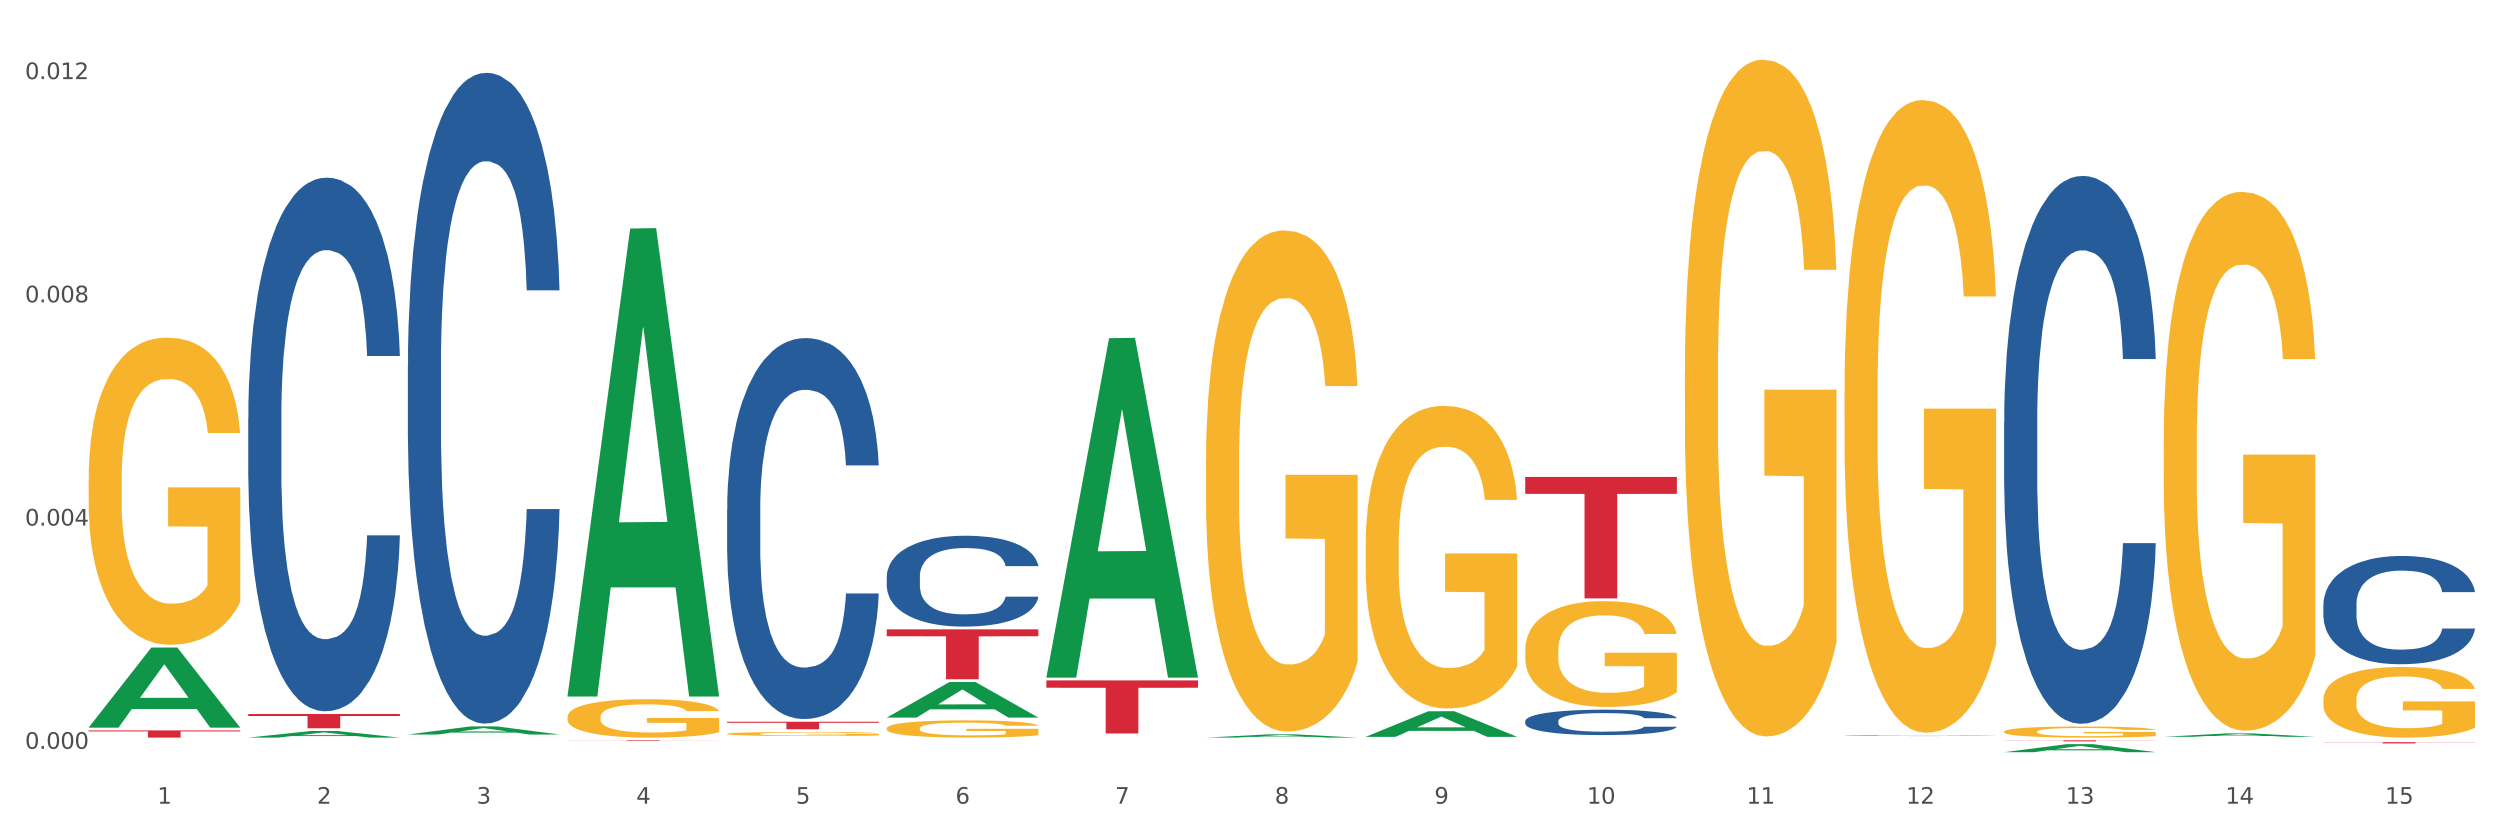 <?xml version="1.0" encoding="utf-8" standalone="no"?>
<!DOCTYPE svg PUBLIC "-//W3C//DTD SVG 1.1//EN"
  "http://www.w3.org/Graphics/SVG/1.1/DTD/svg11.dtd">
<svg xmlns:xlink="http://www.w3.org/1999/xlink" width="1080pt" height="360pt" viewBox="0 0 1080 360" xmlns="http://www.w3.org/2000/svg" version="1.1">
 <rect x="0" y="0" width="1080" height="360" fill="#333333" stroke="none"/>
 <defs>
  <style type="text/css">*{stroke-linejoin: round; stroke-linecap: butt}</style>
 </defs>
 <g id="figure_1">
  <g id="patch_1">
   <path d="M 0 360 
L 1080 360 
L 1080 0 
L 0 0 
z
" style="fill: #ffffff; stroke: #ffffff; stroke-linejoin: miter"/>
  </g>
  <g id="axes_1">
   <g id="matplotlib.axis_1">
    <g id="xtick_1">
     <g id="text_1">
      <!-- 1 -->
      <g style="fill: #4d4d4d" transform="translate(67.984 347.204) scale(0.096 -0.096)">
       <defs>
        <path id="DejaVuSans-31" d="M 794 531 
L 1825 531 
L 1825 4091 
L 703 3866 
L 703 4441 
L 1819 4666 
L 2450 4666 
L 2450 531 
L 3481 531 
L 3481 0 
L 794 0 
L 794 531 
z
" transform="scale(0.016)"/>
       </defs>
       <use xlink:href="#DejaVuSans-31"/>
      </g>
     </g>
    </g>
    <g id="xtick_2">
     <g id="text_2">
      <!-- 2 -->
      <g style="fill: #4d4d4d" transform="translate(136.942 347.204) scale(0.096 -0.096)">
       <defs>
        <path id="DejaVuSans-32" d="M 1228 531 
L 3431 531 
L 3431 0 
L 469 0 
L 469 531 
Q 828 903 1448 1529 
Q 2069 2156 2228 2338 
Q 2531 2678 2651 2914 
Q 2772 3150 2772 3378 
Q 2772 3750 2511 3984 
Q 2250 4219 1831 4219 
Q 1534 4219 1204 4116 
Q 875 4013 500 3803 
L 500 4441 
Q 881 4594 1212 4672 
Q 1544 4750 1819 4750 
Q 2544 4750 2975 4387 
Q 3406 4025 3406 3419 
Q 3406 3131 3298 2873 
Q 3191 2616 2906 2266 
Q 2828 2175 2409 1742 
Q 1991 1309 1228 531 
z
" transform="scale(0.016)"/>
       </defs>
       <use xlink:href="#DejaVuSans-32"/>
      </g>
     </g>
    </g>
    <g id="xtick_3">
     <g id="text_3">
      <!-- 3 -->
      <g style="fill: #4d4d4d" transform="translate(205.899 347.204) scale(0.096 -0.096)">
       <defs>
        <path id="DejaVuSans-33" d="M 2597 2516 
Q 3050 2419 3304 2112 
Q 3559 1806 3559 1356 
Q 3559 666 3084 287 
Q 2609 -91 1734 -91 
Q 1441 -91 1130 -33 
Q 819 25 488 141 
L 488 750 
Q 750 597 1062 519 
Q 1375 441 1716 441 
Q 2309 441 2620 675 
Q 2931 909 2931 1356 
Q 2931 1769 2642 2001 
Q 2353 2234 1838 2234 
L 1294 2234 
L 1294 2753 
L 1863 2753 
Q 2328 2753 2575 2939 
Q 2822 3125 2822 3475 
Q 2822 3834 2567 4026 
Q 2313 4219 1838 4219 
Q 1578 4219 1281 4162 
Q 984 4106 628 3988 
L 628 4550 
Q 988 4650 1302 4700 
Q 1616 4750 1894 4750 
Q 2613 4750 3031 4423 
Q 3450 4097 3450 3541 
Q 3450 3153 3228 2886 
Q 3006 2619 2597 2516 
z
" transform="scale(0.016)"/>
       </defs>
       <use xlink:href="#DejaVuSans-33"/>
      </g>
     </g>
    </g>
    <g id="xtick_4">
     <g id="text_4">
      <!-- 4 -->
      <g style="fill: #4d4d4d" transform="translate(274.857 347.204) scale(0.096 -0.096)">
       <defs>
        <path id="DejaVuSans-34" d="M 2419 4116 
L 825 1625 
L 2419 1625 
L 2419 4116 
z
M 2253 4666 
L 3047 4666 
L 3047 1625 
L 3713 1625 
L 3713 1100 
L 3047 1100 
L 3047 0 
L 2419 0 
L 2419 1100 
L 313 1100 
L 313 1709 
L 2253 4666 
z
" transform="scale(0.016)"/>
       </defs>
       <use xlink:href="#DejaVuSans-34"/>
      </g>
     </g>
    </g>
    <g id="xtick_5">
     <g id="text_5">
      <!-- 5 -->
      <g style="fill: #4d4d4d" transform="translate(343.815 347.204) scale(0.096 -0.096)">
       <defs>
        <path id="DejaVuSans-35" d="M 691 4666 
L 3169 4666 
L 3169 4134 
L 1269 4134 
L 1269 2991 
Q 1406 3038 1543 3061 
Q 1681 3084 1819 3084 
Q 2600 3084 3056 2656 
Q 3513 2228 3513 1497 
Q 3513 744 3044 326 
Q 2575 -91 1722 -91 
Q 1428 -91 1123 -41 
Q 819 9 494 109 
L 494 744 
Q 775 591 1075 516 
Q 1375 441 1709 441 
Q 2250 441 2565 725 
Q 2881 1009 2881 1497 
Q 2881 1984 2565 2268 
Q 2250 2553 1709 2553 
Q 1456 2553 1204 2497 
Q 953 2441 691 2322 
L 691 4666 
z
" transform="scale(0.016)"/>
       </defs>
       <use xlink:href="#DejaVuSans-35"/>
      </g>
     </g>
    </g>
    <g id="xtick_6">
     <g id="text_6">
      <!-- 6 -->
      <g style="fill: #4d4d4d" transform="translate(412.772 347.204) scale(0.096 -0.096)">
       <defs>
        <path id="DejaVuSans-36" d="M 2113 2584 
Q 1688 2584 1439 2293 
Q 1191 2003 1191 1497 
Q 1191 994 1439 701 
Q 1688 409 2113 409 
Q 2538 409 2786 701 
Q 3034 994 3034 1497 
Q 3034 2003 2786 2293 
Q 2538 2584 2113 2584 
z
M 3366 4563 
L 3366 3988 
Q 3128 4100 2886 4159 
Q 2644 4219 2406 4219 
Q 1781 4219 1451 3797 
Q 1122 3375 1075 2522 
Q 1259 2794 1537 2939 
Q 1816 3084 2150 3084 
Q 2853 3084 3261 2657 
Q 3669 2231 3669 1497 
Q 3669 778 3244 343 
Q 2819 -91 2113 -91 
Q 1303 -91 875 529 
Q 447 1150 447 2328 
Q 447 3434 972 4092 
Q 1497 4750 2381 4750 
Q 2619 4750 2861 4703 
Q 3103 4656 3366 4563 
z
" transform="scale(0.016)"/>
       </defs>
       <use xlink:href="#DejaVuSans-36"/>
      </g>
     </g>
    </g>
    <g id="xtick_7">
     <g id="text_7">
      <!-- 7 -->
      <g style="fill: #4d4d4d" transform="translate(481.73 347.204) scale(0.096 -0.096)">
       <defs>
        <path id="DejaVuSans-37" d="M 525 4666 
L 3525 4666 
L 3525 4397 
L 1831 0 
L 1172 0 
L 2766 4134 
L 525 4134 
L 525 4666 
z
" transform="scale(0.016)"/>
       </defs>
       <use xlink:href="#DejaVuSans-37"/>
      </g>
     </g>
    </g>
    <g id="xtick_8">
     <g id="text_8">
      <!-- 8 -->
      <g style="fill: #4d4d4d" transform="translate(550.688 347.204) scale(0.096 -0.096)">
       <defs>
        <path id="DejaVuSans-38" d="M 2034 2216 
Q 1584 2216 1326 1975 
Q 1069 1734 1069 1313 
Q 1069 891 1326 650 
Q 1584 409 2034 409 
Q 2484 409 2743 651 
Q 3003 894 3003 1313 
Q 3003 1734 2745 1975 
Q 2488 2216 2034 2216 
z
M 1403 2484 
Q 997 2584 770 2862 
Q 544 3141 544 3541 
Q 544 4100 942 4425 
Q 1341 4750 2034 4750 
Q 2731 4750 3128 4425 
Q 3525 4100 3525 3541 
Q 3525 3141 3298 2862 
Q 3072 2584 2669 2484 
Q 3125 2378 3379 2068 
Q 3634 1759 3634 1313 
Q 3634 634 3220 271 
Q 2806 -91 2034 -91 
Q 1263 -91 848 271 
Q 434 634 434 1313 
Q 434 1759 690 2068 
Q 947 2378 1403 2484 
z
M 1172 3481 
Q 1172 3119 1398 2916 
Q 1625 2713 2034 2713 
Q 2441 2713 2670 2916 
Q 2900 3119 2900 3481 
Q 2900 3844 2670 4047 
Q 2441 4250 2034 4250 
Q 1625 4250 1398 4047 
Q 1172 3844 1172 3481 
z
" transform="scale(0.016)"/>
       </defs>
       <use xlink:href="#DejaVuSans-38"/>
      </g>
     </g>
    </g>
    <g id="xtick_9">
     <g id="text_9">
      <!-- 9 -->
      <g style="fill: #4d4d4d" transform="translate(619.645 347.204) scale(0.096 -0.096)">
       <defs>
        <path id="DejaVuSans-39" d="M 703 97 
L 703 672 
Q 941 559 1184 500 
Q 1428 441 1663 441 
Q 2288 441 2617 861 
Q 2947 1281 2994 2138 
Q 2813 1869 2534 1725 
Q 2256 1581 1919 1581 
Q 1219 1581 811 2004 
Q 403 2428 403 3163 
Q 403 3881 828 4315 
Q 1253 4750 1959 4750 
Q 2769 4750 3195 4129 
Q 3622 3509 3622 2328 
Q 3622 1225 3098 567 
Q 2575 -91 1691 -91 
Q 1453 -91 1209 -44 
Q 966 3 703 97 
z
M 1959 2075 
Q 2384 2075 2632 2365 
Q 2881 2656 2881 3163 
Q 2881 3666 2632 3958 
Q 2384 4250 1959 4250 
Q 1534 4250 1286 3958 
Q 1038 3666 1038 3163 
Q 1038 2656 1286 2365 
Q 1534 2075 1959 2075 
z
" transform="scale(0.016)"/>
       </defs>
       <use xlink:href="#DejaVuSans-39"/>
      </g>
     </g>
    </g>
    <g id="xtick_10">
     <g id="text_10">
      <!-- 10 -->
      <g style="fill: #4d4d4d" transform="translate(685.549 347.204) scale(0.096 -0.096)">
       <defs>
        <path id="DejaVuSans-30" d="M 2034 4250 
Q 1547 4250 1301 3770 
Q 1056 3291 1056 2328 
Q 1056 1369 1301 889 
Q 1547 409 2034 409 
Q 2525 409 2770 889 
Q 3016 1369 3016 2328 
Q 3016 3291 2770 3770 
Q 2525 4250 2034 4250 
z
M 2034 4750 
Q 2819 4750 3233 4129 
Q 3647 3509 3647 2328 
Q 3647 1150 3233 529 
Q 2819 -91 2034 -91 
Q 1250 -91 836 529 
Q 422 1150 422 2328 
Q 422 3509 836 4129 
Q 1250 4750 2034 4750 
z
" transform="scale(0.016)"/>
       </defs>
       <use xlink:href="#DejaVuSans-31"/>
       <use xlink:href="#DejaVuSans-30" transform="translate(63.623 0)"/>
      </g>
     </g>
    </g>
    <g id="xtick_11">
     <g id="text_11">
      <!-- 11 -->
      <g style="fill: #4d4d4d" transform="translate(754.506 347.204) scale(0.096 -0.096)">
       <use xlink:href="#DejaVuSans-31"/>
       <use xlink:href="#DejaVuSans-31" transform="translate(63.623 0)"/>
      </g>
     </g>
    </g>
    <g id="xtick_12">
     <g id="text_12">
      <!-- 12 -->
      <g style="fill: #4d4d4d" transform="translate(823.464 347.204) scale(0.096 -0.096)">
       <use xlink:href="#DejaVuSans-31"/>
       <use xlink:href="#DejaVuSans-32" transform="translate(63.623 0)"/>
      </g>
     </g>
    </g>
    <g id="xtick_13">
     <g id="text_13">
      <!-- 13 -->
      <g style="fill: #4d4d4d" transform="translate(892.422 347.204) scale(0.096 -0.096)">
       <use xlink:href="#DejaVuSans-31"/>
       <use xlink:href="#DejaVuSans-33" transform="translate(63.623 0)"/>
      </g>
     </g>
    </g>
    <g id="xtick_14">
     <g id="text_14">
      <!-- 14 -->
      <g style="fill: #4d4d4d" transform="translate(961.379 347.204) scale(0.096 -0.096)">
       <use xlink:href="#DejaVuSans-31"/>
       <use xlink:href="#DejaVuSans-34" transform="translate(63.623 0)"/>
      </g>
     </g>
    </g>
    <g id="xtick_15">
     <g id="text_15">
      <!-- 15 -->
      <g style="fill: #4d4d4d" transform="translate(1030.337 347.204) scale(0.096 -0.096)">
       <use xlink:href="#DejaVuSans-31"/>
       <use xlink:href="#DejaVuSans-35" transform="translate(63.623 0)"/>
      </g>
     </g>
    </g>
    <g id="xtick_16"/>
    <g id="xtick_17"/>
    <g id="xtick_18"/>
    <g id="xtick_19"/>
    <g id="xtick_20"/>
    <g id="xtick_21"/>
    <g id="xtick_22"/>
    <g id="xtick_23"/>
    <g id="xtick_24"/>
    <g id="xtick_25"/>
    <g id="xtick_26"/>
    <g id="xtick_27"/>
    <g id="xtick_28"/>
    <g id="xtick_29"/>
   </g>
   <g id="matplotlib.axis_2">
    <g id="ytick_1">
     <g id="text_16">
      <!-- 0.000 -->
      <g style="fill: #4d4d4d" transform="translate(10.8 323.476) scale(0.096 -0.096)">
       <defs>
        <path id="DejaVuSans-2e" d="M 684 794 
L 1344 794 
L 1344 0 
L 684 0 
L 684 794 
z
" transform="scale(0.016)"/>
       </defs>
       <use xlink:href="#DejaVuSans-30"/>
       <use xlink:href="#DejaVuSans-2e" transform="translate(63.623 0)"/>
       <use xlink:href="#DejaVuSans-30" transform="translate(95.41 0)"/>
       <use xlink:href="#DejaVuSans-30" transform="translate(159.033 0)"/>
       <use xlink:href="#DejaVuSans-30" transform="translate(222.656 0)"/>
      </g>
     </g>
    </g>
    <g id="ytick_2">
     <g id="text_17">
      <!-- 0.004 -->
      <g style="fill: #4d4d4d" transform="translate(10.8 227.043) scale(0.096 -0.096)">
       <use xlink:href="#DejaVuSans-30"/>
       <use xlink:href="#DejaVuSans-2e" transform="translate(63.623 0)"/>
       <use xlink:href="#DejaVuSans-30" transform="translate(95.41 0)"/>
       <use xlink:href="#DejaVuSans-30" transform="translate(159.033 0)"/>
       <use xlink:href="#DejaVuSans-34" transform="translate(222.656 0)"/>
      </g>
     </g>
    </g>
    <g id="ytick_3">
     <g id="text_18">
      <!-- 0.008 -->
      <g style="fill: #4d4d4d" transform="translate(10.8 130.61) scale(0.096 -0.096)">
       <use xlink:href="#DejaVuSans-30"/>
       <use xlink:href="#DejaVuSans-2e" transform="translate(63.623 0)"/>
       <use xlink:href="#DejaVuSans-30" transform="translate(95.41 0)"/>
       <use xlink:href="#DejaVuSans-30" transform="translate(159.033 0)"/>
       <use xlink:href="#DejaVuSans-38" transform="translate(222.656 0)"/>
      </g>
     </g>
    </g>
    <g id="ytick_4">
     <g id="text_19">
      <!-- 0.012 -->
      <g style="fill: #4d4d4d" transform="translate(10.8 34.178) scale(0.096 -0.096)">
       <use xlink:href="#DejaVuSans-30"/>
       <use xlink:href="#DejaVuSans-2e" transform="translate(63.623 0)"/>
       <use xlink:href="#DejaVuSans-30" transform="translate(95.41 0)"/>
       <use xlink:href="#DejaVuSans-31" transform="translate(159.033 0)"/>
       <use xlink:href="#DejaVuSans-32" transform="translate(222.656 0)"/>
      </g>
     </g>
    </g>
    <g id="ytick_5"/>
    <g id="ytick_6"/>
    <g id="ytick_7"/>
   </g>
   <g id="PolyCollection_1">
    <path d="M 38.283 314.282 
L 38.351 314.249 
L 65.365 279.75 
L 76.576 279.718 
L 103.793 314.347 
L 90.826 314.347 
L 84.95 306.283 
L 57.058 306.283 
L 56.855 306.413 
L 51.182 314.347 
L 38.283 314.347 
L 38.283 314.282 
L 60.57 301.471 
L 81.438 301.438 
L 71.105 287.099 
L 70.97 287.034 
L 70.835 287.131 
L 60.502 301.438 
L 60.57 301.471 
L 38.283 314.282 
z
" clip-path="url(#p04925833b5)" style="fill: #109648"/>
    <path d="M 658.902 206.044 
L 724.412 206.044 
L 724.412 213.335 
L 698.642 213.384 
L 698.642 258.51 
L 684.516 258.51 
L 684.516 213.384 
L 658.902 213.335 
L 658.902 206.093 
L 658.902 206.044 
z
" clip-path="url(#p04925833b5)" style="fill: #d62839"/>
    <path d="M 452.029 293.924 
L 517.539 293.924 
L 517.539 297.109 
L 491.769 297.131 
L 491.769 316.848 
L 477.643 316.848 
L 477.643 297.131 
L 452.029 297.109 
L 452.029 293.945 
L 452.029 293.924 
z
" clip-path="url(#p04925833b5)" style="fill: #d62839"/>
    <path d="M 383.071 271.87 
L 448.581 271.87 
L 448.581 274.868 
L 422.812 274.888 
L 422.812 293.443 
L 408.685 293.443 
L 408.685 274.888 
L 383.071 274.868 
L 383.071 271.89 
L 383.071 271.87 
z
" clip-path="url(#p04925833b5)" style="fill: #d62839"/>
    <path d="M 314.114 311.8 
L 379.623 311.8 
L 379.623 312.25 
L 353.854 312.253 
L 353.854 315.04 
L 339.728 315.04 
L 339.728 312.253 
L 314.114 312.25 
L 314.114 311.803 
L 314.114 311.8 
z
" clip-path="url(#p04925833b5)" style="fill: #d62839"/>
    <path d="M 245.156 319.829 
L 310.666 319.829 
L 310.666 319.865 
L 284.897 319.865 
L 284.897 320.09 
L 270.77 320.09 
L 270.77 319.865 
L 245.156 319.865 
L 245.156 319.829 
L 245.156 319.829 
z
" clip-path="url(#p04925833b5)" style="fill: #d62839"/>
    <path d="M 107.241 308.452 
L 172.75 308.452 
L 172.75 309.307 
L 146.981 309.312 
L 146.981 314.603 
L 132.855 314.603 
L 132.855 309.312 
L 107.241 309.307 
L 107.241 308.458 
L 107.241 308.452 
z
" clip-path="url(#p04925833b5)" style="fill: #d62839"/>
    <path d="M 38.283 315.523 
L 103.793 315.523 
L 103.793 315.958 
L 78.024 315.961 
L 78.024 318.653 
L 63.897 318.653 
L 63.897 315.961 
L 38.283 315.958 
L 38.283 315.526 
L 38.283 315.523 
z
" clip-path="url(#p04925833b5)" style="fill: #d62839"/>
    <path d="M 176.198 318.505 
L 176.276 318.505 
L 176.276 318.504 
L 176.43 318.502 
L 177.204 318.499 
L 178.364 318.496 
L 179.215 318.495 
L 180.065 318.494 
L 181.071 318.493 
L 182.308 318.492 
L 184.551 318.49 
L 185.944 318.489 
L 187.645 318.488 
L 190.739 318.487 
L 192.982 318.486 
L 195.302 318.485 
L 199.092 318.485 
L 201.567 318.484 
L 204.197 318.484 
L 207.368 318.484 
L 209.765 318.484 
L 215.025 318.484 
L 219.511 318.484 
L 221.676 318.485 
L 224.461 318.485 
L 225.93 318.485 
L 228.328 318.486 
L 230.803 318.487 
L 232.504 318.488 
L 235.057 318.489 
L 236.99 318.491 
L 238.769 318.492 
L 239.697 318.494 
L 240.393 318.495 
L 241.012 318.496 
L 241.631 318.498 
L 227.709 318.498 
L 227.168 318.497 
L 226.317 318.495 
L 225.079 318.494 
L 223.996 318.493 
L 222.14 318.492 
L 220.439 318.491 
L 218.66 318.491 
L 216.494 318.49 
L 214.793 318.49 
L 212.395 318.49 
L 207.677 318.49 
L 204.506 318.49 
L 202.34 318.491 
L 200.948 318.491 
L 199.711 318.492 
L 198.319 318.492 
L 196.694 318.493 
L 195.534 318.494 
L 194.374 318.495 
L 193.446 318.496 
L 192.595 318.497 
L 191.899 318.498 
L 191.358 318.5 
L 190.894 318.501 
L 190.507 318.504 
L 190.507 318.51 
L 190.662 318.511 
L 191.048 318.513 
L 191.512 318.514 
L 192.286 318.516 
L 192.982 318.517 
L 194.297 318.518 
L 195.766 318.52 
L 196.926 318.52 
L 198.086 318.521 
L 200.097 318.522 
L 202.34 318.523 
L 204.274 318.523 
L 206.904 318.524 
L 208.683 318.524 
L 210.229 318.524 
L 214.019 318.524 
L 216.726 318.524 
L 219.743 318.523 
L 222.063 318.523 
L 223.996 318.523 
L 226.162 318.522 
L 227.554 318.521 
L 227.554 318.512 
L 210.539 318.512 
L 210.539 318.506 
L 241.708 318.506 
L 241.708 318.524 
L 240.393 318.524 
L 238.924 318.525 
L 237.377 318.526 
L 235.057 318.527 
L 232.272 318.528 
L 229.797 318.528 
L 227.168 318.529 
L 224.074 318.529 
L 220.052 318.53 
L 217.577 318.53 
L 214.483 318.53 
L 210.848 318.53 
L 207.677 318.53 
L 204.583 318.53 
L 201.335 318.529 
L 198.164 318.529 
L 195.766 318.528 
L 193.369 318.528 
L 190.816 318.527 
L 188.805 318.526 
L 187.258 318.525 
L 185.557 318.524 
L 183.701 318.523 
L 182.308 318.522 
L 181.071 318.521 
L 179.756 318.519 
L 178.828 318.518 
L 177.9 318.516 
L 177.358 318.515 
L 176.74 318.513 
L 176.276 318.51 
L 176.198 318.505 
z
" clip-path="url(#p04925833b5)" style="fill: #f7b32b"/>
    <path d="M 107.241 180.329 
L 107.318 180.118 
L 107.318 174.223 
L 107.55 166.223 
L 108.402 151.486 
L 109.486 140.329 
L 111.345 127.276 
L 112.351 121.802 
L 113.668 115.697 
L 116.378 105.802 
L 119.475 97.381 
L 121.644 92.75 
L 123.27 89.802 
L 126.909 84.539 
L 129 82.223 
L 131.168 80.329 
L 133.026 79.066 
L 136.124 77.592 
L 138.602 76.96 
L 141.467 76.75 
L 143.867 76.96 
L 147.042 77.802 
L 151.688 80.329 
L 153.469 81.802 
L 155.87 84.329 
L 158.348 87.697 
L 160.361 91.066 
L 162.684 95.908 
L 165.084 102.223 
L 167.407 110.223 
L 169.034 117.592 
L 170.35 125.381 
L 171.511 134.855 
L 172.363 145.171 
L 172.75 153.802 
L 158.58 153.802 
L 158.193 146.013 
L 157.418 137.592 
L 156.644 131.908 
L 155.792 127.276 
L 154.476 122.013 
L 153.314 118.644 
L 151.378 114.644 
L 149.597 112.118 
L 148.126 110.644 
L 146.345 109.381 
L 142.551 108.118 
L 139.841 108.118 
L 138.137 108.539 
L 136.046 109.592 
L 134.265 111.065 
L 132.175 113.592 
L 130.549 116.329 
L 128.922 119.908 
L 127.993 122.434 
L 126.599 127.065 
L 125.67 130.855 
L 124.431 137.381 
L 123.734 142.013 
L 122.495 154.013 
L 121.953 162.855 
L 121.721 168.96 
L 121.566 175.697 
L 121.566 208.539 
L 122.031 223.276 
L 122.418 229.592 
L 123.037 236.749 
L 124.199 246.013 
L 125.902 255.065 
L 127.683 261.592 
L 129.155 265.592 
L 130.549 268.539 
L 131.942 270.855 
L 133.646 272.96 
L 135.04 274.223 
L 137.13 275.486 
L 139.608 276.118 
L 141.544 276.118 
L 145.493 275.065 
L 147.274 274.013 
L 148.978 272.539 
L 150.836 270.223 
L 152.308 267.697 
L 153.159 265.802 
L 154.553 261.802 
L 155.637 257.592 
L 156.567 252.749 
L 157.186 248.539 
L 157.883 242.223 
L 158.425 235.065 
L 158.58 231.276 
L 172.75 231.276 
L 172.441 238.855 
L 171.899 246.223 
L 170.815 256.118 
L 169.963 261.802 
L 168.646 268.749 
L 167.253 274.644 
L 165.317 281.17 
L 163.536 286.013 
L 161.677 290.223 
L 159.664 294.013 
L 156.025 299.276 
L 154.708 300.749 
L 151.92 303.276 
L 149.752 304.749 
L 146.577 306.223 
L 143.325 307.065 
L 139.918 307.276 
L 136.898 306.855 
L 133.568 305.591 
L 131.478 304.328 
L 129.155 302.434 
L 126.444 299.486 
L 123.889 295.907 
L 121.489 291.697 
L 119.243 286.855 
L 117.152 281.381 
L 114.442 272.328 
L 112.429 263.486 
L 110.958 255.276 
L 109.951 248.328 
L 108.944 239.486 
L 108.402 233.381 
L 107.55 218.644 
L 107.241 204.96 
L 107.241 180.329 
z
" clip-path="url(#p04925833b5)" style="fill: #255c99"/>
    <path d="M 176.198 157.787 
L 176.276 157.53 
L 176.276 150.341 
L 176.508 140.584 
L 177.36 122.61 
L 178.444 109.002 
L 180.302 93.082 
L 181.309 86.407 
L 182.625 78.96 
L 185.336 66.892 
L 188.433 56.622 
L 190.601 50.973 
L 192.227 47.378 
L 195.867 40.959 
L 197.957 38.135 
L 200.126 35.824 
L 201.984 34.283 
L 205.081 32.486 
L 207.559 31.716 
L 210.424 31.459 
L 212.825 31.716 
L 216 32.743 
L 220.646 35.824 
L 222.427 37.621 
L 224.827 40.702 
L 227.305 44.811 
L 229.319 48.919 
L 231.642 54.824 
L 234.042 62.527 
L 236.365 72.284 
L 237.991 81.271 
L 239.308 90.772 
L 240.469 102.326 
L 241.321 114.907 
L 241.708 125.435 
L 227.538 125.435 
L 227.15 115.935 
L 226.376 105.664 
L 225.602 98.731 
L 224.75 93.082 
L 223.433 86.663 
L 222.272 82.555 
L 220.336 77.677 
L 218.555 74.595 
L 217.084 72.798 
L 215.303 71.257 
L 211.509 69.717 
L 208.798 69.717 
L 207.095 70.23 
L 205.004 71.514 
L 203.223 73.312 
L 201.132 76.393 
L 199.506 79.731 
L 197.88 84.096 
L 196.951 87.177 
L 195.557 92.826 
L 194.628 97.447 
L 193.389 105.407 
L 192.692 111.056 
L 191.453 125.692 
L 190.911 136.476 
L 190.679 143.922 
L 190.524 152.138 
L 190.524 192.194 
L 190.988 210.167 
L 191.376 217.87 
L 191.995 226.6 
L 193.157 237.898 
L 194.86 248.939 
L 196.641 256.898 
L 198.112 261.777 
L 199.506 265.372 
L 200.9 268.196 
L 202.604 270.764 
L 203.997 272.304 
L 206.088 273.845 
L 208.566 274.615 
L 210.502 274.615 
L 214.451 273.331 
L 216.232 272.048 
L 217.936 270.25 
L 219.794 267.426 
L 221.265 264.345 
L 222.117 262.034 
L 223.511 257.155 
L 224.595 252.02 
L 225.524 246.114 
L 226.144 240.979 
L 226.841 233.276 
L 227.383 224.546 
L 227.538 219.924 
L 241.708 219.924 
L 241.398 229.168 
L 240.856 238.155 
L 239.772 250.223 
L 238.92 257.155 
L 237.604 265.628 
L 236.21 272.818 
L 234.274 280.778 
L 232.493 286.683 
L 230.635 291.819 
L 228.622 296.44 
L 224.982 302.859 
L 223.666 304.657 
L 220.878 307.738 
L 218.71 309.535 
L 215.535 311.333 
L 212.283 312.36 
L 208.876 312.616 
L 205.856 312.103 
L 202.526 310.562 
L 200.435 309.022 
L 198.112 306.711 
L 195.402 303.116 
L 192.847 298.751 
L 190.446 293.616 
L 188.201 287.71 
L 186.11 281.034 
L 183.4 269.994 
L 181.386 259.209 
L 179.915 249.196 
L 178.909 240.722 
L 177.902 229.938 
L 177.36 222.492 
L 176.508 204.518 
L 176.198 187.829 
L 176.198 157.787 
z
" clip-path="url(#p04925833b5)" style="fill: #255c99"/>
    <path d="M 314.114 219.993 
L 314.191 219.843 
L 314.191 215.635 
L 314.423 209.923 
L 315.275 199.402 
L 316.359 191.437 
L 318.218 182.118 
L 319.224 178.21 
L 320.541 173.852 
L 323.251 166.788 
L 326.348 160.776 
L 328.516 157.469 
L 330.143 155.365 
L 333.782 151.607 
L 335.873 149.954 
L 338.041 148.601 
L 339.899 147.7 
L 342.997 146.648 
L 345.475 146.197 
L 348.34 146.046 
L 350.74 146.197 
L 353.915 146.798 
L 358.561 148.601 
L 360.342 149.654 
L 362.743 151.457 
L 365.221 153.862 
L 367.234 156.267 
L 369.557 159.724 
L 371.957 164.233 
L 374.28 169.944 
L 375.907 175.204 
L 377.223 180.765 
L 378.384 187.529 
L 379.236 194.893 
L 379.623 201.056 
L 365.453 201.056 
L 365.066 195.495 
L 364.291 189.483 
L 363.517 185.425 
L 362.665 182.118 
L 361.349 178.361 
L 360.187 175.956 
L 358.251 173.1 
L 356.47 171.297 
L 354.999 170.245 
L 353.218 169.343 
L 349.424 168.441 
L 346.714 168.441 
L 345.01 168.742 
L 342.919 169.493 
L 341.138 170.545 
L 339.048 172.349 
L 337.421 174.303 
L 335.795 176.858 
L 334.866 178.661 
L 333.472 181.968 
L 332.543 184.673 
L 331.304 189.332 
L 330.607 192.639 
L 329.368 201.206 
L 328.826 207.519 
L 328.594 211.877 
L 328.439 216.687 
L 328.439 240.133 
L 328.904 250.654 
L 329.291 255.163 
L 329.91 260.273 
L 331.072 266.887 
L 332.775 273.349 
L 334.556 278.009 
L 336.028 280.864 
L 337.421 282.969 
L 338.815 284.622 
L 340.519 286.125 
L 341.913 287.027 
L 344.003 287.928 
L 346.481 288.379 
L 348.417 288.379 
L 352.366 287.628 
L 354.147 286.876 
L 355.851 285.824 
L 357.709 284.171 
L 359.181 282.367 
L 360.032 281.015 
L 361.426 278.159 
L 362.51 275.153 
L 363.44 271.696 
L 364.059 268.69 
L 364.756 264.181 
L 365.298 259.071 
L 365.453 256.366 
L 379.623 256.366 
L 379.314 261.776 
L 378.772 267.037 
L 377.688 274.101 
L 376.836 278.159 
L 375.519 283.119 
L 374.126 287.327 
L 372.19 291.987 
L 370.409 295.443 
L 368.55 298.449 
L 366.537 301.155 
L 362.898 304.912 
L 361.581 305.964 
L 358.793 307.768 
L 356.625 308.82 
L 353.45 309.872 
L 350.198 310.473 
L 346.791 310.624 
L 343.771 310.323 
L 340.441 309.421 
L 338.351 308.519 
L 336.028 307.167 
L 333.317 305.062 
L 330.762 302.507 
L 328.362 299.501 
L 326.116 296.045 
L 324.025 292.137 
L 321.315 285.674 
L 319.302 279.361 
L 317.831 273.5 
L 316.824 268.54 
L 315.817 262.227 
L 315.275 257.869 
L 314.423 247.348 
L 314.114 237.578 
L 314.114 219.993 
z
" clip-path="url(#p04925833b5)" style="fill: #255c99"/>
    <path d="M 383.071 249.075 
L 383.149 249.039 
L 383.149 248.035 
L 383.381 246.673 
L 384.233 244.163 
L 385.317 242.263 
L 387.175 240.04 
L 388.182 239.108 
L 389.498 238.068 
L 392.209 236.383 
L 395.306 234.949 
L 397.474 234.161 
L 399.1 233.659 
L 402.74 232.762 
L 404.83 232.368 
L 406.999 232.045 
L 408.857 231.83 
L 411.954 231.579 
L 414.432 231.472 
L 417.297 231.436 
L 419.698 231.472 
L 422.873 231.615 
L 427.519 232.045 
L 429.3 232.296 
L 431.7 232.726 
L 434.178 233.3 
L 436.192 233.874 
L 438.515 234.698 
L 440.915 235.774 
L 443.238 237.136 
L 444.864 238.391 
L 446.181 239.718 
L 447.342 241.331 
L 448.194 243.088 
L 448.581 244.558 
L 434.411 244.558 
L 434.023 243.231 
L 433.249 241.797 
L 432.475 240.829 
L 431.623 240.04 
L 430.306 239.144 
L 429.145 238.57 
L 427.209 237.889 
L 425.428 237.459 
L 423.957 237.208 
L 422.176 236.993 
L 418.382 236.778 
L 415.671 236.778 
L 413.968 236.849 
L 411.877 237.029 
L 410.096 237.28 
L 408.005 237.71 
L 406.379 238.176 
L 404.753 238.785 
L 403.824 239.216 
L 402.43 240.004 
L 401.501 240.65 
L 400.262 241.761 
L 399.565 242.55 
L 398.326 244.593 
L 397.784 246.099 
L 397.552 247.139 
L 397.397 248.286 
L 397.397 253.879 
L 397.861 256.389 
L 398.248 257.464 
L 398.868 258.683 
L 400.029 260.261 
L 401.733 261.802 
L 403.514 262.914 
L 404.985 263.595 
L 406.379 264.097 
L 407.773 264.491 
L 409.477 264.85 
L 410.87 265.065 
L 412.961 265.28 
L 415.439 265.387 
L 417.375 265.387 
L 421.324 265.208 
L 423.105 265.029 
L 424.809 264.778 
L 426.667 264.383 
L 428.138 263.953 
L 428.99 263.631 
L 430.384 262.949 
L 431.468 262.232 
L 432.397 261.408 
L 433.017 260.691 
L 433.714 259.615 
L 434.256 258.396 
L 434.411 257.751 
L 448.581 257.751 
L 448.271 259.042 
L 447.729 260.296 
L 446.645 261.981 
L 445.793 262.949 
L 444.477 264.133 
L 443.083 265.136 
L 441.147 266.248 
L 439.366 267.072 
L 437.508 267.789 
L 435.495 268.435 
L 431.855 269.331 
L 430.539 269.582 
L 427.751 270.012 
L 425.583 270.263 
L 422.408 270.514 
L 419.156 270.658 
L 415.749 270.693 
L 412.729 270.622 
L 409.399 270.407 
L 407.308 270.191 
L 404.985 269.869 
L 402.275 269.367 
L 399.72 268.757 
L 397.319 268.04 
L 395.074 267.216 
L 392.983 266.284 
L 390.273 264.742 
L 388.259 263.236 
L 386.788 261.838 
L 385.782 260.655 
L 384.775 259.149 
L 384.233 258.109 
L 383.381 255.6 
L 383.071 253.269 
L 383.071 249.075 
z
" clip-path="url(#p04925833b5)" style="fill: #255c99"/>
    <path d="M 658.902 311.512 
L 658.979 311.502 
L 658.979 311.222 
L 659.212 310.841 
L 660.063 310.14 
L 661.148 309.609 
L 663.006 308.988 
L 664.013 308.728 
L 665.329 308.438 
L 668.039 307.967 
L 671.137 307.566 
L 673.305 307.346 
L 674.931 307.206 
L 678.57 306.956 
L 680.661 306.845 
L 682.829 306.755 
L 684.688 306.695 
L 687.785 306.625 
L 690.263 306.595 
L 693.128 306.585 
L 695.529 306.595 
L 698.703 306.635 
L 703.349 306.755 
L 705.13 306.825 
L 707.531 306.946 
L 710.009 307.106 
L 712.022 307.266 
L 714.345 307.496 
L 716.746 307.797 
L 719.069 308.177 
L 720.695 308.528 
L 722.011 308.898 
L 723.173 309.349 
L 724.025 309.84 
L 724.412 310.25 
L 710.241 310.25 
L 709.854 309.88 
L 709.08 309.479 
L 708.305 309.209 
L 707.454 308.988 
L 706.137 308.738 
L 704.976 308.578 
L 703.04 308.388 
L 701.259 308.267 
L 699.787 308.197 
L 698.006 308.137 
L 694.212 308.077 
L 691.502 308.077 
L 689.798 308.097 
L 687.708 308.147 
L 685.927 308.217 
L 683.836 308.338 
L 682.21 308.468 
L 680.584 308.638 
L 679.654 308.758 
L 678.261 308.978 
L 677.331 309.159 
L 676.092 309.469 
L 675.396 309.689 
L 674.157 310.26 
L 673.615 310.681 
L 673.382 310.971 
L 673.227 311.292 
L 673.227 312.854 
L 673.692 313.555 
L 674.079 313.855 
L 674.699 314.196 
L 675.86 314.636 
L 677.564 315.067 
L 679.345 315.377 
L 680.816 315.568 
L 682.21 315.708 
L 683.604 315.818 
L 685.307 315.918 
L 686.701 315.978 
L 688.792 316.038 
L 691.27 316.068 
L 693.206 316.068 
L 697.155 316.018 
L 698.936 315.968 
L 700.639 315.898 
L 702.498 315.788 
L 703.969 315.668 
L 704.821 315.578 
L 706.215 315.388 
L 707.299 315.187 
L 708.228 314.957 
L 708.847 314.757 
L 709.544 314.456 
L 710.086 314.116 
L 710.241 313.935 
L 724.412 313.935 
L 724.102 314.296 
L 723.56 314.646 
L 722.476 315.117 
L 721.624 315.388 
L 720.308 315.718 
L 718.914 315.998 
L 716.978 316.309 
L 715.197 316.539 
L 713.339 316.739 
L 711.325 316.92 
L 707.686 317.17 
L 706.369 317.24 
L 703.582 317.36 
L 701.414 317.43 
L 698.239 317.5 
L 694.987 317.541 
L 691.579 317.551 
L 688.559 317.531 
L 685.23 317.47 
L 683.139 317.41 
L 680.816 317.32 
L 678.106 317.18 
L 675.55 317.01 
L 673.15 316.81 
L 670.904 316.579 
L 668.814 316.319 
L 666.103 315.888 
L 664.09 315.468 
L 662.619 315.077 
L 661.612 314.747 
L 660.605 314.326 
L 660.063 314.036 
L 659.212 313.335 
L 658.902 312.684 
L 658.902 311.512 
z
" clip-path="url(#p04925833b5)" style="fill: #255c99"/>
    <path d="M 796.817 317.833 
L 796.895 317.833 
L 796.895 317.827 
L 797.127 317.819 
L 797.979 317.803 
L 799.063 317.791 
L 800.921 317.777 
L 801.928 317.772 
L 803.244 317.765 
L 805.955 317.755 
L 809.052 317.746 
L 811.22 317.741 
L 812.846 317.738 
L 816.486 317.732 
L 818.576 317.73 
L 820.745 317.728 
L 822.603 317.726 
L 825.7 317.725 
L 828.178 317.724 
L 831.043 317.724 
L 833.444 317.724 
L 836.619 317.725 
L 841.265 317.728 
L 843.046 317.729 
L 845.446 317.732 
L 847.924 317.735 
L 849.937 317.739 
L 852.261 317.744 
L 854.661 317.751 
L 856.984 317.759 
L 858.61 317.767 
L 859.927 317.775 
L 861.088 317.785 
L 861.94 317.796 
L 862.327 317.805 
L 848.156 317.805 
L 847.769 317.797 
L 846.995 317.788 
L 846.221 317.782 
L 845.369 317.777 
L 844.052 317.772 
L 842.891 317.768 
L 840.955 317.764 
L 839.174 317.761 
L 837.703 317.76 
L 835.922 317.758 
L 832.127 317.757 
L 829.417 317.757 
L 827.714 317.757 
L 825.623 317.759 
L 823.842 317.76 
L 821.751 317.763 
L 820.125 317.766 
L 818.499 317.77 
L 817.57 317.772 
L 816.176 317.777 
L 815.247 317.781 
L 814.008 317.788 
L 813.311 317.793 
L 812.072 317.806 
L 811.53 317.815 
L 811.298 317.821 
L 811.143 317.829 
L 811.143 317.863 
L 811.607 317.879 
L 811.994 317.886 
L 812.614 317.893 
L 813.775 317.903 
L 815.479 317.913 
L 817.26 317.919 
L 818.731 317.924 
L 820.125 317.927 
L 821.519 317.929 
L 823.222 317.931 
L 824.616 317.933 
L 826.707 317.934 
L 829.185 317.935 
L 831.121 317.935 
L 835.07 317.934 
L 836.851 317.933 
L 838.555 317.931 
L 840.413 317.929 
L 841.884 317.926 
L 842.736 317.924 
L 844.13 317.92 
L 845.214 317.915 
L 846.143 317.91 
L 846.763 317.906 
L 847.46 317.899 
L 848.002 317.891 
L 848.156 317.887 
L 862.327 317.887 
L 862.017 317.895 
L 861.475 317.903 
L 860.391 317.914 
L 859.539 317.92 
L 858.223 317.927 
L 856.829 317.933 
L 854.893 317.94 
L 853.112 317.945 
L 851.254 317.95 
L 849.241 317.954 
L 845.601 317.959 
L 844.285 317.961 
L 841.497 317.964 
L 839.329 317.965 
L 836.154 317.967 
L 832.902 317.968 
L 829.495 317.968 
L 826.475 317.967 
L 823.145 317.966 
L 821.054 317.965 
L 818.731 317.963 
L 816.021 317.96 
L 813.466 317.956 
L 811.065 317.951 
L 808.82 317.946 
L 806.729 317.94 
L 804.019 317.931 
L 802.005 317.921 
L 800.534 317.913 
L 799.527 317.905 
L 798.521 317.896 
L 797.979 317.89 
L 797.127 317.874 
L 796.817 317.86 
L 796.817 317.833 
z
" clip-path="url(#p04925833b5)" style="fill: #255c99"/>
    <path d="M 865.775 182.34 
L 865.852 182.124 
L 865.852 176.072 
L 866.085 167.859 
L 866.936 152.729 
L 868.021 141.274 
L 869.879 127.873 
L 870.886 122.254 
L 872.202 115.986 
L 874.912 105.827 
L 878.01 97.181 
L 880.178 92.426 
L 881.804 89.4 
L 885.443 83.997 
L 887.534 81.619 
L 889.702 79.674 
L 891.561 78.377 
L 894.658 76.864 
L 897.136 76.216 
L 900.001 76 
L 902.402 76.216 
L 905.576 77.08 
L 910.222 79.674 
L 912.003 81.187 
L 914.404 83.781 
L 916.882 87.239 
L 918.895 90.697 
L 921.218 95.668 
L 923.619 102.153 
L 925.942 110.366 
L 927.568 117.931 
L 928.884 125.928 
L 930.046 135.654 
L 930.898 146.245 
L 931.285 155.107 
L 917.114 155.107 
L 916.727 147.11 
L 915.953 138.464 
L 915.178 132.628 
L 914.326 127.873 
L 913.01 122.47 
L 911.849 119.012 
L 909.913 114.905 
L 908.132 112.311 
L 906.66 110.798 
L 904.879 109.501 
L 901.085 108.205 
L 898.375 108.205 
L 896.671 108.637 
L 894.581 109.718 
L 892.8 111.231 
L 890.709 113.824 
L 889.083 116.634 
L 887.457 120.308 
L 886.527 122.902 
L 885.134 127.657 
L 884.204 131.548 
L 882.965 138.248 
L 882.269 143.003 
L 881.03 155.323 
L 880.488 164.401 
L 880.255 170.669 
L 880.1 177.585 
L 880.1 211.303 
L 880.565 226.433 
L 880.952 232.917 
L 881.572 240.266 
L 882.733 249.776 
L 884.437 259.07 
L 886.218 265.77 
L 887.689 269.877 
L 889.083 272.903 
L 890.477 275.281 
L 892.18 277.442 
L 893.574 278.739 
L 895.665 280.036 
L 898.143 280.684 
L 900.078 280.684 
L 904.028 279.603 
L 905.809 278.523 
L 907.512 277.01 
L 909.371 274.632 
L 910.842 272.038 
L 911.694 270.093 
L 913.088 265.987 
L 914.172 261.664 
L 915.101 256.693 
L 915.72 252.37 
L 916.417 245.886 
L 916.959 238.537 
L 917.114 234.646 
L 931.285 234.646 
L 930.975 242.427 
L 930.433 249.992 
L 929.349 260.151 
L 928.497 265.987 
L 927.181 273.119 
L 925.787 279.171 
L 923.851 285.871 
L 922.07 290.843 
L 920.212 295.165 
L 918.198 299.056 
L 914.559 304.459 
L 913.242 305.972 
L 910.455 308.566 
L 908.287 310.079 
L 905.112 311.592 
L 901.859 312.457 
L 898.452 312.673 
L 895.432 312.24 
L 892.103 310.944 
L 890.012 309.647 
L 887.689 307.701 
L 884.979 304.676 
L 882.423 301.001 
L 880.023 296.678 
L 877.777 291.707 
L 875.687 286.088 
L 872.976 276.794 
L 870.963 267.716 
L 869.492 259.286 
L 868.485 252.154 
L 867.478 243.076 
L 866.936 236.808 
L 866.085 221.678 
L 865.775 207.629 
L 865.775 182.34 
z
" clip-path="url(#p04925833b5)" style="fill: #255c99"/>
    <path d="M 1003.69 261.19 
L 1003.768 261.147 
L 1003.768 259.951 
L 1004 258.327 
L 1004.852 255.336 
L 1005.936 253.072 
L 1007.794 250.423 
L 1008.801 249.312 
L 1010.117 248.073 
L 1012.828 246.064 
L 1015.925 244.355 
L 1018.093 243.415 
L 1019.719 242.817 
L 1023.359 241.749 
L 1025.449 241.279 
L 1027.618 240.894 
L 1029.476 240.638 
L 1032.573 240.339 
L 1035.051 240.211 
L 1037.916 240.168 
L 1040.317 240.211 
L 1043.492 240.382 
L 1048.138 240.894 
L 1049.919 241.193 
L 1052.319 241.706 
L 1054.797 242.39 
L 1056.81 243.073 
L 1059.133 244.056 
L 1061.534 245.338 
L 1063.857 246.962 
L 1065.483 248.457 
L 1066.8 250.038 
L 1067.961 251.961 
L 1068.813 254.054 
L 1069.2 255.806 
L 1055.029 255.806 
L 1054.642 254.225 
L 1053.868 252.516 
L 1053.094 251.363 
L 1052.242 250.423 
L 1050.925 249.354 
L 1049.764 248.671 
L 1047.828 247.859 
L 1046.047 247.346 
L 1044.576 247.047 
L 1042.795 246.791 
L 1039 246.534 
L 1036.29 246.534 
L 1034.587 246.62 
L 1032.496 246.833 
L 1030.715 247.133 
L 1028.624 247.645 
L 1026.998 248.201 
L 1025.372 248.927 
L 1024.443 249.44 
L 1023.049 250.38 
L 1022.12 251.149 
L 1020.881 252.473 
L 1020.184 253.414 
L 1018.945 255.849 
L 1018.403 257.644 
L 1018.171 258.883 
L 1018.016 260.25 
L 1018.016 266.916 
L 1018.48 269.906 
L 1018.867 271.188 
L 1019.487 272.641 
L 1020.648 274.521 
L 1022.352 276.358 
L 1024.133 277.683 
L 1025.604 278.495 
L 1026.998 279.093 
L 1028.392 279.563 
L 1030.095 279.99 
L 1031.489 280.247 
L 1033.58 280.503 
L 1036.058 280.631 
L 1037.994 280.631 
L 1041.943 280.418 
L 1043.724 280.204 
L 1045.428 279.905 
L 1047.286 279.435 
L 1048.757 278.922 
L 1049.609 278.537 
L 1051.003 277.726 
L 1052.087 276.871 
L 1053.016 275.888 
L 1053.636 275.034 
L 1054.333 273.752 
L 1054.875 272.299 
L 1055.029 271.53 
L 1069.2 271.53 
L 1068.89 273.068 
L 1068.348 274.564 
L 1067.264 276.572 
L 1066.412 277.726 
L 1065.096 279.136 
L 1063.702 280.332 
L 1061.766 281.657 
L 1059.985 282.639 
L 1058.127 283.494 
L 1056.114 284.263 
L 1052.474 285.331 
L 1051.158 285.63 
L 1048.37 286.143 
L 1046.202 286.442 
L 1043.027 286.741 
L 1039.775 286.912 
L 1036.368 286.955 
L 1033.348 286.869 
L 1030.018 286.613 
L 1027.927 286.357 
L 1025.604 285.972 
L 1022.894 285.374 
L 1020.339 284.648 
L 1017.938 283.793 
L 1015.693 282.81 
L 1013.602 281.699 
L 1010.892 279.862 
L 1008.878 278.067 
L 1007.407 276.401 
L 1006.4 274.991 
L 1005.394 273.197 
L 1004.852 271.957 
L 1004 268.966 
L 1003.69 266.189 
L 1003.69 261.19 
z
" clip-path="url(#p04925833b5)" style="fill: #255c99"/>
    <path d="M 1003.69 302.235 
L 1003.768 302.207 
L 1003.768 301.204 
L 1003.922 300.34 
L 1004.696 298.249 
L 1005.856 296.521 
L 1006.707 295.601 
L 1007.557 294.849 
L 1008.563 294.096 
L 1009.8 293.316 
L 1012.043 292.173 
L 1013.435 291.587 
L 1015.137 290.974 
L 1018.231 290.082 
L 1020.474 289.581 
L 1022.794 289.162 
L 1026.584 288.661 
L 1029.059 288.438 
L 1031.688 288.271 
L 1034.86 288.159 
L 1037.257 288.131 
L 1042.517 288.215 
L 1047.002 288.466 
L 1049.168 288.661 
L 1051.952 288.995 
L 1053.422 289.218 
L 1055.82 289.664 
L 1058.295 290.25 
L 1059.996 290.751 
L 1062.548 291.699 
L 1064.482 292.647 
L 1066.261 293.817 
L 1067.189 294.626 
L 1067.885 295.378 
L 1068.504 296.242 
L 1069.123 297.608 
L 1055.201 297.608 
L 1054.659 296.633 
L 1053.809 295.713 
L 1052.571 294.821 
L 1051.488 294.263 
L 1049.632 293.566 
L 1047.931 293.12 
L 1046.152 292.786 
L 1043.986 292.507 
L 1042.285 292.368 
L 1039.887 292.256 
L 1035.169 292.284 
L 1031.998 292.507 
L 1029.832 292.786 
L 1028.44 293.037 
L 1027.203 293.316 
L 1025.81 293.706 
L 1024.186 294.291 
L 1023.026 294.821 
L 1021.866 295.49 
L 1020.938 296.159 
L 1020.087 296.939 
L 1019.391 297.775 
L 1018.85 298.639 
L 1018.385 299.699 
L 1017.999 301.455 
L 1017.999 305.273 
L 1018.153 306.137 
L 1018.54 307.28 
L 1019.004 308.144 
L 1019.778 309.176 
L 1020.474 309.872 
L 1021.789 310.876 
L 1023.258 311.712 
L 1024.418 312.242 
L 1025.578 312.688 
L 1027.589 313.301 
L 1029.832 313.803 
L 1031.766 314.109 
L 1034.396 314.388 
L 1036.174 314.499 
L 1037.721 314.555 
L 1041.511 314.555 
L 1044.218 314.472 
L 1047.235 314.276 
L 1049.555 314.026 
L 1051.488 313.719 
L 1053.654 313.217 
L 1055.046 312.743 
L 1055.046 306.918 
L 1038.031 306.89 
L 1038.031 303.016 
L 1069.2 303.016 
L 1069.2 314.388 
L 1067.885 314.973 
L 1066.416 315.503 
L 1064.869 315.977 
L 1062.548 316.562 
L 1059.764 317.12 
L 1057.289 317.51 
L 1054.659 317.844 
L 1051.566 318.151 
L 1047.544 318.43 
L 1045.069 318.541 
L 1041.975 318.625 
L 1038.34 318.653 
L 1035.169 318.597 
L 1032.075 318.457 
L 1028.827 318.207 
L 1025.656 317.844 
L 1023.258 317.482 
L 1020.86 317.036 
L 1018.308 316.451 
L 1016.297 315.893 
L 1014.75 315.391 
L 1013.049 314.75 
L 1011.193 313.914 
L 1009.8 313.162 
L 1008.563 312.381 
L 1007.248 311.378 
L 1006.32 310.514 
L 1005.392 309.426 
L 1004.85 308.618 
L 1004.232 307.364 
L 1003.768 305.608 
L 1003.69 302.235 
z
" clip-path="url(#p04925833b5)" style="fill: #f7b32b"/>
    <path d="M 934.733 190.44 
L 934.81 190.227 
L 934.81 182.574 
L 934.965 175.983 
L 935.738 160.038 
L 936.898 146.857 
L 937.749 139.841 
L 938.6 134.101 
L 939.605 128.361 
L 940.843 122.408 
L 943.086 113.692 
L 944.478 109.227 
L 946.179 104.55 
L 949.273 97.747 
L 951.516 93.92 
L 953.836 90.731 
L 957.626 86.905 
L 960.101 85.204 
L 962.731 83.928 
L 965.902 83.078 
L 968.3 82.865 
L 973.559 83.503 
L 978.045 85.417 
L 980.21 86.905 
L 982.995 89.456 
L 984.464 91.157 
L 986.862 94.558 
L 989.337 99.023 
L 991.038 102.849 
L 993.591 110.078 
L 995.524 117.306 
L 997.303 126.235 
L 998.231 132.401 
L 998.928 138.141 
L 999.546 144.731 
L 1000.165 155.148 
L 986.243 155.148 
L 985.702 147.708 
L 984.851 140.692 
L 983.614 133.889 
L 982.531 129.637 
L 980.674 124.322 
L 978.973 120.92 
L 977.194 118.369 
L 975.028 116.243 
L 973.327 115.18 
L 970.929 114.33 
L 966.211 114.542 
L 963.04 116.243 
L 960.875 118.369 
L 959.482 120.282 
L 958.245 122.408 
L 956.853 125.385 
L 955.229 129.849 
L 954.068 133.889 
L 952.908 138.991 
L 951.98 144.093 
L 951.129 150.046 
L 950.433 156.424 
L 949.892 163.015 
L 949.428 171.093 
L 949.041 184.487 
L 949.041 213.613 
L 949.196 220.203 
L 949.582 228.92 
L 950.047 235.51 
L 950.82 243.376 
L 951.516 248.691 
L 952.831 256.345 
L 954.3 262.723 
L 955.461 266.762 
L 956.621 270.164 
L 958.632 274.841 
L 960.875 278.668 
L 962.808 281.006 
L 965.438 283.132 
L 967.217 283.983 
L 968.764 284.408 
L 972.553 284.408 
L 975.26 283.77 
L 978.277 282.282 
L 980.597 280.368 
L 982.531 278.03 
L 984.696 274.203 
L 986.089 270.589 
L 986.089 226.156 
L 969.073 225.943 
L 969.073 196.392 
L 1000.242 196.392 
L 1000.242 283.132 
L 998.928 287.597 
L 997.458 291.636 
L 995.911 295.25 
L 993.591 299.715 
L 990.806 303.967 
L 988.331 306.943 
L 985.702 309.494 
L 982.608 311.833 
L 978.586 313.959 
L 976.111 314.809 
L 973.017 315.447 
L 969.382 315.66 
L 966.211 315.234 
L 963.118 314.171 
L 959.869 312.258 
L 956.698 309.494 
L 954.3 306.73 
L 951.903 303.329 
L 949.35 298.864 
L 947.34 294.612 
L 945.793 290.786 
L 944.091 285.896 
L 942.235 279.518 
L 940.843 273.778 
L 939.605 267.825 
L 938.29 260.172 
L 937.362 253.581 
L 936.434 245.29 
L 935.893 239.124 
L 935.274 229.558 
L 934.81 216.164 
L 934.733 190.44 
z
" clip-path="url(#p04925833b5)" style="fill: #f7b32b"/>
    <path d="M 865.775 316.069 
L 865.852 316.064 
L 865.852 315.906 
L 866.007 315.77 
L 866.78 315.441 
L 867.941 315.169 
L 868.791 315.025 
L 869.642 314.906 
L 870.648 314.788 
L 871.885 314.665 
L 874.128 314.485 
L 875.52 314.393 
L 877.222 314.296 
L 880.315 314.156 
L 882.558 314.077 
L 884.879 314.011 
L 888.669 313.932 
L 891.144 313.897 
L 893.773 313.871 
L 896.944 313.853 
L 899.342 313.849 
L 904.601 313.862 
L 909.087 313.902 
L 911.253 313.932 
L 914.037 313.985 
L 915.507 314.02 
L 917.904 314.09 
L 920.379 314.182 
L 922.081 314.261 
L 924.633 314.41 
L 926.567 314.56 
L 928.346 314.744 
L 929.274 314.871 
L 929.97 314.99 
L 930.589 315.126 
L 931.207 315.341 
L 917.286 315.341 
L 916.744 315.187 
L 915.893 315.042 
L 914.656 314.902 
L 913.573 314.814 
L 911.717 314.704 
L 910.015 314.634 
L 908.236 314.582 
L 906.071 314.538 
L 904.369 314.516 
L 901.972 314.498 
L 897.254 314.503 
L 894.083 314.538 
L 891.917 314.582 
L 890.525 314.621 
L 889.287 314.665 
L 887.895 314.726 
L 886.271 314.818 
L 885.111 314.902 
L 883.951 315.007 
L 883.022 315.112 
L 882.172 315.235 
L 881.476 315.367 
L 880.934 315.503 
L 880.47 315.67 
L 880.083 315.946 
L 880.083 316.547 
L 880.238 316.683 
L 880.625 316.863 
L 881.089 316.999 
L 881.862 317.161 
L 882.558 317.271 
L 883.873 317.429 
L 885.343 317.56 
L 886.503 317.644 
L 887.663 317.714 
L 889.674 317.81 
L 891.917 317.889 
L 893.851 317.938 
L 896.48 317.981 
L 898.259 317.999 
L 899.806 318.008 
L 903.596 318.008 
L 906.303 317.995 
L 909.319 317.964 
L 911.639 317.924 
L 913.573 317.876 
L 915.739 317.797 
L 917.131 317.723 
L 917.131 316.806 
L 900.115 316.801 
L 900.115 316.192 
L 931.285 316.192 
L 931.285 317.981 
L 929.97 318.074 
L 928.5 318.157 
L 926.953 318.231 
L 924.633 318.324 
L 921.849 318.411 
L 919.374 318.473 
L 916.744 318.525 
L 913.65 318.574 
L 909.629 318.617 
L 907.154 318.635 
L 904.06 318.648 
L 900.425 318.653 
L 897.254 318.644 
L 894.16 318.622 
L 890.911 318.582 
L 887.74 318.525 
L 885.343 318.468 
L 882.945 318.398 
L 880.393 318.306 
L 878.382 318.218 
L 876.835 318.139 
L 875.133 318.038 
L 873.277 317.907 
L 871.885 317.788 
L 870.648 317.666 
L 869.333 317.508 
L 868.405 317.372 
L 867.476 317.201 
L 866.935 317.073 
L 866.316 316.876 
L 865.852 316.6 
L 865.775 316.069 
z
" clip-path="url(#p04925833b5)" style="fill: #f7b32b"/>
    <path d="M 796.817 169.519 
L 796.895 169.269 
L 796.895 160.283 
L 797.049 152.544 
L 797.823 133.823 
L 798.983 118.346 
L 799.834 110.108 
L 800.684 103.368 
L 801.69 96.629 
L 802.927 89.639 
L 805.17 79.405 
L 806.563 74.162 
L 808.264 68.671 
L 811.358 60.683 
L 813.601 56.189 
L 815.921 52.445 
L 819.711 47.952 
L 822.186 45.955 
L 824.816 44.457 
L 827.987 43.459 
L 830.384 43.209 
L 835.644 43.958 
L 840.129 46.204 
L 842.295 47.952 
L 845.079 50.947 
L 846.549 52.944 
L 848.947 56.938 
L 851.422 62.18 
L 853.123 66.674 
L 855.676 75.161 
L 857.609 83.648 
L 859.388 94.132 
L 860.316 101.371 
L 861.012 108.111 
L 861.631 115.85 
L 862.25 128.081 
L 848.328 128.081 
L 847.786 119.344 
L 846.936 111.107 
L 845.698 103.119 
L 844.615 98.126 
L 842.759 91.886 
L 841.058 87.892 
L 839.279 84.896 
L 837.113 82.4 
L 835.412 81.152 
L 833.014 80.153 
L 828.296 80.403 
L 825.125 82.4 
L 822.959 84.896 
L 821.567 87.143 
L 820.33 89.639 
L 818.937 93.134 
L 817.313 98.376 
L 816.153 103.119 
L 814.993 109.11 
L 814.065 115.101 
L 813.214 122.09 
L 812.518 129.579 
L 811.977 137.317 
L 811.512 146.803 
L 811.126 162.529 
L 811.126 196.728 
L 811.28 204.466 
L 811.667 214.701 
L 812.131 222.439 
L 812.905 231.675 
L 813.601 237.916 
L 814.916 246.902 
L 816.385 254.391 
L 817.545 259.134 
L 818.705 263.128 
L 820.716 268.62 
L 822.959 273.113 
L 824.893 275.859 
L 827.523 278.355 
L 829.301 279.354 
L 830.848 279.853 
L 834.638 279.853 
L 837.345 279.104 
L 840.362 277.357 
L 842.682 275.11 
L 844.615 272.364 
L 846.781 267.871 
L 848.173 263.627 
L 848.173 211.456 
L 831.158 211.206 
L 831.158 176.508 
L 862.327 176.508 
L 862.327 278.355 
L 861.012 283.597 
L 859.543 288.34 
L 857.996 292.584 
L 855.676 297.826 
L 852.891 302.818 
L 850.416 306.313 
L 847.786 309.308 
L 844.693 312.054 
L 840.671 314.551 
L 838.196 315.549 
L 835.102 316.298 
L 831.467 316.548 
L 828.296 316.048 
L 825.202 314.8 
L 821.954 312.554 
L 818.783 309.308 
L 816.385 306.063 
L 813.987 302.069 
L 811.435 296.827 
L 809.424 291.835 
L 807.877 287.342 
L 806.176 281.6 
L 804.32 274.111 
L 802.927 267.372 
L 801.69 260.382 
L 800.375 251.396 
L 799.447 243.657 
L 798.519 233.922 
L 797.977 226.683 
L 797.359 215.45 
L 796.895 199.723 
L 796.817 169.519 
z
" clip-path="url(#p04925833b5)" style="fill: #f7b32b"/>
    <path d="M 727.86 160.871 
L 727.937 160.604 
L 727.937 150.992 
L 728.092 142.714 
L 728.865 122.688 
L 730.025 106.132 
L 730.876 97.321 
L 731.727 90.111 
L 732.732 82.902 
L 733.97 75.425 
L 736.213 64.477 
L 737.605 58.87 
L 739.306 52.996 
L 742.4 44.451 
L 744.643 39.645 
L 746.963 35.639 
L 750.753 30.833 
L 753.228 28.697 
L 755.858 27.095 
L 759.029 26.027 
L 761.427 25.759 
L 766.686 26.561 
L 771.172 28.964 
L 773.337 30.833 
L 776.122 34.037 
L 777.591 36.173 
L 779.989 40.446 
L 782.464 46.053 
L 784.166 50.859 
L 786.718 59.938 
L 788.651 69.017 
L 790.43 80.232 
L 791.358 87.975 
L 792.055 95.185 
L 792.673 103.462 
L 793.292 116.546 
L 779.37 116.546 
L 778.829 107.201 
L 777.978 98.389 
L 776.741 89.844 
L 775.658 84.504 
L 773.802 77.828 
L 772.1 73.556 
L 770.321 70.352 
L 768.155 67.682 
L 766.454 66.346 
L 764.056 65.278 
L 759.338 65.545 
L 756.167 67.682 
L 754.002 70.352 
L 752.609 72.755 
L 751.372 75.425 
L 749.98 79.163 
L 748.356 84.771 
L 747.195 89.844 
L 746.035 96.253 
L 745.107 102.661 
L 744.256 110.138 
L 743.56 118.148 
L 743.019 126.426 
L 742.555 136.573 
L 742.168 153.395 
L 742.168 189.977 
L 742.323 198.254 
L 742.71 209.202 
L 743.174 217.48 
L 743.947 227.359 
L 744.643 234.035 
L 745.958 243.648 
L 747.427 251.658 
L 748.588 256.732 
L 749.748 261.004 
L 751.759 266.878 
L 754.002 271.685 
L 755.935 274.622 
L 758.565 277.292 
L 760.344 278.36 
L 761.891 278.894 
L 765.68 278.894 
L 768.387 278.093 
L 771.404 276.224 
L 773.724 273.821 
L 775.658 270.884 
L 777.823 266.077 
L 779.216 261.538 
L 779.216 205.731 
L 762.2 205.464 
L 762.2 168.348 
L 793.369 168.348 
L 793.369 277.292 
L 792.055 282.899 
L 790.585 287.973 
L 789.038 292.512 
L 786.718 298.12 
L 783.933 303.46 
L 781.458 307.198 
L 778.829 310.402 
L 775.735 313.34 
L 771.713 316.01 
L 769.238 317.078 
L 766.145 317.879 
L 762.509 318.146 
L 759.338 317.612 
L 756.245 316.277 
L 752.996 313.874 
L 749.825 310.402 
L 747.427 306.931 
L 745.03 302.659 
L 742.477 297.051 
L 740.467 291.711 
L 738.92 286.905 
L 737.218 280.763 
L 735.362 272.753 
L 733.97 265.543 
L 732.732 258.067 
L 731.417 248.454 
L 730.489 240.176 
L 729.561 229.763 
L 729.02 222.019 
L 728.401 210.003 
L 727.937 193.181 
L 727.86 160.871 
z
" clip-path="url(#p04925833b5)" style="fill: #f7b32b"/>
    <path d="M 658.902 280.815 
L 658.979 280.773 
L 658.979 279.27 
L 659.134 277.975 
L 659.907 274.844 
L 661.068 272.255 
L 661.918 270.877 
L 662.769 269.749 
L 663.775 268.622 
L 665.012 267.453 
L 667.255 265.741 
L 668.647 264.864 
L 670.349 263.945 
L 673.442 262.609 
L 675.685 261.858 
L 678.006 261.231 
L 681.796 260.48 
L 684.271 260.146 
L 686.9 259.895 
L 690.071 259.728 
L 692.469 259.686 
L 697.728 259.812 
L 702.214 260.187 
L 704.38 260.48 
L 707.164 260.981 
L 708.634 261.315 
L 711.031 261.983 
L 713.506 262.86 
L 715.208 263.611 
L 717.76 265.031 
L 719.694 266.451 
L 721.473 268.204 
L 722.401 269.415 
L 723.097 270.543 
L 723.716 271.837 
L 724.334 273.883 
L 710.413 273.883 
L 709.871 272.422 
L 709.02 271.044 
L 707.783 269.708 
L 706.7 268.873 
L 704.844 267.829 
L 703.142 267.161 
L 701.363 266.66 
L 699.198 266.242 
L 697.496 266.033 
L 695.099 265.866 
L 690.381 265.908 
L 687.21 266.242 
L 685.044 266.66 
L 683.652 267.035 
L 682.414 267.453 
L 681.022 268.037 
L 679.398 268.914 
L 678.238 269.708 
L 677.078 270.71 
L 676.149 271.712 
L 675.299 272.881 
L 674.603 274.134 
L 674.061 275.428 
L 673.597 277.015 
L 673.21 279.646 
L 673.21 285.366 
L 673.365 286.66 
L 673.752 288.372 
L 674.216 289.667 
L 674.989 291.212 
L 675.685 292.256 
L 677 293.759 
L 678.47 295.012 
L 679.63 295.805 
L 680.79 296.473 
L 682.801 297.392 
L 685.044 298.143 
L 686.978 298.603 
L 689.607 299.02 
L 691.386 299.187 
L 692.933 299.271 
L 696.723 299.271 
L 699.43 299.145 
L 702.446 298.853 
L 704.767 298.477 
L 706.7 298.018 
L 708.866 297.266 
L 710.258 296.557 
L 710.258 287.83 
L 693.242 287.788 
L 693.242 281.984 
L 724.412 281.984 
L 724.412 299.02 
L 723.097 299.897 
L 721.627 300.69 
L 720.08 301.4 
L 717.76 302.277 
L 714.976 303.112 
L 712.501 303.697 
L 709.871 304.198 
L 706.777 304.657 
L 702.756 305.075 
L 700.281 305.242 
L 697.187 305.367 
L 693.552 305.409 
L 690.381 305.325 
L 687.287 305.117 
L 684.039 304.741 
L 680.867 304.198 
L 678.47 303.655 
L 676.072 302.987 
L 673.52 302.11 
L 671.509 301.275 
L 669.962 300.523 
L 668.26 299.563 
L 666.404 298.31 
L 665.012 297.183 
L 663.775 296.014 
L 662.46 294.511 
L 661.532 293.216 
L 660.603 291.588 
L 660.062 290.377 
L 659.443 288.498 
L 658.979 285.867 
L 658.902 280.815 
z
" clip-path="url(#p04925833b5)" style="fill: #f7b32b"/>
    <path d="M 589.944 235.749 
L 590.022 235.629 
L 590.022 231.331 
L 590.176 227.63 
L 590.95 218.675 
L 592.11 211.273 
L 592.961 207.333 
L 593.811 204.109 
L 594.817 200.886 
L 596.054 197.543 
L 598.297 192.648 
L 599.69 190.14 
L 601.391 187.514 
L 604.485 183.693 
L 606.728 181.544 
L 609.048 179.753 
L 612.838 177.604 
L 615.313 176.649 
L 617.943 175.932 
L 621.114 175.455 
L 623.511 175.336 
L 628.771 175.694 
L 633.257 176.768 
L 635.422 177.604 
L 638.206 179.037 
L 639.676 179.992 
L 642.074 181.902 
L 644.549 184.409 
L 646.25 186.558 
L 648.803 190.618 
L 650.736 194.677 
L 652.515 199.692 
L 653.443 203.154 
L 654.139 206.378 
L 654.758 210.079 
L 655.377 215.929 
L 641.455 215.929 
L 640.914 211.75 
L 640.063 207.81 
L 638.825 203.99 
L 637.742 201.602 
L 635.886 198.617 
L 634.185 196.707 
L 632.406 195.274 
L 630.24 194.08 
L 628.539 193.483 
L 626.141 193.006 
L 621.423 193.125 
L 618.252 194.08 
L 616.086 195.274 
L 614.694 196.349 
L 613.457 197.543 
L 612.064 199.214 
L 610.44 201.721 
L 609.28 203.99 
L 608.12 206.855 
L 607.192 209.721 
L 606.341 213.064 
L 605.645 216.646 
L 605.104 220.347 
L 604.639 224.884 
L 604.253 232.406 
L 604.253 248.762 
L 604.407 252.464 
L 604.794 257.359 
L 605.258 261.06 
L 606.032 265.477 
L 606.728 268.462 
L 608.043 272.76 
L 609.512 276.342 
L 610.672 278.611 
L 611.832 280.521 
L 613.843 283.148 
L 616.086 285.297 
L 618.02 286.61 
L 620.65 287.804 
L 622.428 288.282 
L 623.975 288.52 
L 627.765 288.52 
L 630.472 288.162 
L 633.489 287.326 
L 635.809 286.252 
L 637.742 284.939 
L 639.908 282.789 
L 641.3 280.76 
L 641.3 255.807 
L 624.285 255.687 
L 624.285 239.092 
L 655.454 239.092 
L 655.454 287.804 
L 654.139 290.311 
L 652.67 292.58 
L 651.123 294.609 
L 648.803 297.117 
L 646.018 299.505 
L 643.543 301.176 
L 640.914 302.609 
L 637.82 303.922 
L 633.798 305.116 
L 631.323 305.594 
L 628.229 305.952 
L 624.594 306.071 
L 621.423 305.832 
L 618.329 305.235 
L 615.081 304.161 
L 611.91 302.609 
L 609.512 301.057 
L 607.114 299.146 
L 604.562 296.639 
L 602.551 294.251 
L 601.004 292.102 
L 599.303 289.356 
L 597.447 285.774 
L 596.054 282.551 
L 594.817 279.208 
L 593.502 274.91 
L 592.574 271.208 
L 591.646 266.552 
L 591.104 263.09 
L 590.486 257.717 
L 590.022 250.195 
L 589.944 235.749 
z
" clip-path="url(#p04925833b5)" style="fill: #f7b32b"/>
    <path d="M 520.987 199.591 
L 521.064 199.393 
L 521.064 192.275 
L 521.219 186.145 
L 521.992 171.316 
L 523.152 159.056 
L 524.003 152.531 
L 524.854 147.193 
L 525.859 141.854 
L 527.097 136.318 
L 529.34 128.211 
L 530.732 124.059 
L 532.433 119.709 
L 535.527 113.381 
L 537.77 109.822 
L 540.09 106.856 
L 543.88 103.297 
L 546.355 101.716 
L 548.985 100.529 
L 552.156 99.738 
L 554.554 99.541 
L 559.813 100.134 
L 564.299 101.913 
L 566.464 103.297 
L 569.249 105.67 
L 570.718 107.252 
L 573.116 110.416 
L 575.591 114.568 
L 577.293 118.127 
L 579.845 124.85 
L 581.778 131.572 
L 583.557 139.877 
L 584.485 145.611 
L 585.182 150.95 
L 585.8 157.079 
L 586.419 166.768 
L 572.497 166.768 
L 571.956 159.847 
L 571.105 153.322 
L 569.868 146.995 
L 568.785 143.041 
L 566.929 138.097 
L 565.227 134.934 
L 563.448 132.561 
L 561.282 130.584 
L 559.581 129.595 
L 557.183 128.804 
L 552.465 129.002 
L 549.294 130.584 
L 547.129 132.561 
L 545.736 134.341 
L 544.499 136.318 
L 543.107 139.086 
L 541.483 143.238 
L 540.322 146.995 
L 539.162 151.741 
L 538.234 156.486 
L 537.383 162.022 
L 536.687 167.954 
L 536.146 174.084 
L 535.682 181.597 
L 535.295 194.054 
L 535.295 221.143 
L 535.45 227.272 
L 535.837 235.379 
L 536.301 241.509 
L 537.074 248.825 
L 537.77 253.768 
L 539.085 260.886 
L 540.554 266.818 
L 541.715 270.575 
L 542.875 273.738 
L 544.886 278.088 
L 547.129 281.647 
L 549.062 283.822 
L 551.692 285.8 
L 553.471 286.591 
L 555.018 286.986 
L 558.807 286.986 
L 561.515 286.393 
L 564.531 285.009 
L 566.851 283.229 
L 568.785 281.054 
L 570.95 277.495 
L 572.343 274.134 
L 572.343 232.809 
L 555.327 232.611 
L 555.327 205.127 
L 586.496 205.127 
L 586.496 285.8 
L 585.182 289.952 
L 583.712 293.709 
L 582.165 297.07 
L 579.845 301.222 
L 577.061 305.177 
L 574.586 307.945 
L 571.956 310.318 
L 568.862 312.493 
L 564.84 314.47 
L 562.365 315.261 
L 559.272 315.854 
L 555.636 316.052 
L 552.465 315.657 
L 549.372 314.668 
L 546.123 312.888 
L 542.952 310.318 
L 540.554 307.747 
L 538.157 304.584 
L 535.604 300.432 
L 533.594 296.477 
L 532.047 292.918 
L 530.345 288.37 
L 528.489 282.438 
L 527.097 277.1 
L 525.859 271.563 
L 524.544 264.445 
L 523.616 258.316 
L 522.688 250.604 
L 522.147 244.87 
L 521.528 235.972 
L 521.064 223.516 
L 520.987 199.591 
z
" clip-path="url(#p04925833b5)" style="fill: #f7b32b"/>
    <path d="M 383.071 314.641 
L 383.149 314.634 
L 383.149 314.389 
L 383.303 314.178 
L 384.077 313.667 
L 385.237 313.245 
L 386.088 313.02 
L 386.938 312.836 
L 387.944 312.652 
L 389.181 312.461 
L 391.424 312.182 
L 392.817 312.039 
L 394.518 311.889 
L 397.612 311.671 
L 399.855 311.549 
L 402.175 311.447 
L 405.965 311.324 
L 408.44 311.27 
L 411.07 311.229 
L 414.241 311.201 
L 416.638 311.195 
L 421.898 311.215 
L 426.384 311.276 
L 428.549 311.324 
L 431.334 311.406 
L 432.803 311.46 
L 435.201 311.569 
L 437.676 311.712 
L 439.377 311.835 
L 441.93 312.066 
L 443.863 312.298 
L 445.642 312.584 
L 446.57 312.782 
L 447.266 312.965 
L 447.885 313.177 
L 448.504 313.51 
L 434.582 313.51 
L 434.041 313.272 
L 433.19 313.047 
L 431.952 312.829 
L 430.869 312.693 
L 429.013 312.523 
L 427.312 312.414 
L 425.533 312.332 
L 423.367 312.264 
L 421.666 312.23 
L 419.268 312.203 
L 414.55 312.209 
L 411.379 312.264 
L 409.213 312.332 
L 407.821 312.393 
L 406.584 312.461 
L 405.191 312.557 
L 403.567 312.7 
L 402.407 312.829 
L 401.247 312.993 
L 400.319 313.156 
L 399.468 313.347 
L 398.772 313.551 
L 398.231 313.762 
L 397.767 314.021 
L 397.38 314.45 
L 397.38 315.383 
L 397.534 315.594 
L 397.921 315.874 
L 398.385 316.085 
L 399.159 316.337 
L 399.855 316.507 
L 401.17 316.752 
L 402.639 316.957 
L 403.799 317.086 
L 404.959 317.195 
L 406.97 317.345 
L 409.213 317.467 
L 411.147 317.542 
L 413.777 317.611 
L 415.555 317.638 
L 417.102 317.651 
L 420.892 317.651 
L 423.599 317.631 
L 426.616 317.583 
L 428.936 317.522 
L 430.869 317.447 
L 433.035 317.324 
L 434.427 317.209 
L 434.427 315.785 
L 417.412 315.778 
L 417.412 314.832 
L 448.581 314.832 
L 448.581 317.611 
L 447.266 317.754 
L 445.797 317.883 
L 444.25 317.999 
L 441.93 318.142 
L 439.145 318.278 
L 436.67 318.373 
L 434.041 318.455 
L 430.947 318.53 
L 426.925 318.598 
L 424.45 318.625 
L 421.356 318.646 
L 417.721 318.653 
L 414.55 318.639 
L 411.456 318.605 
L 408.208 318.544 
L 405.037 318.455 
L 402.639 318.367 
L 400.242 318.258 
L 397.689 318.115 
L 395.678 317.978 
L 394.131 317.856 
L 392.43 317.699 
L 390.574 317.495 
L 389.181 317.311 
L 387.944 317.12 
L 386.629 316.875 
L 385.701 316.664 
L 384.773 316.398 
L 384.231 316.201 
L 383.613 315.894 
L 383.149 315.465 
L 383.071 314.641 
z
" clip-path="url(#p04925833b5)" style="fill: #f7b32b"/>
    <path d="M 314.114 317.021 
L 314.191 317.019 
L 314.191 316.962 
L 314.346 316.913 
L 315.119 316.794 
L 316.279 316.695 
L 317.13 316.642 
L 317.981 316.599 
L 318.986 316.557 
L 320.224 316.512 
L 322.467 316.447 
L 323.859 316.413 
L 325.56 316.378 
L 328.654 316.327 
L 330.897 316.299 
L 333.217 316.275 
L 337.007 316.246 
L 339.482 316.234 
L 342.112 316.224 
L 345.283 316.218 
L 347.681 316.216 
L 352.94 316.221 
L 357.426 316.235 
L 359.591 316.246 
L 362.376 316.265 
L 363.845 316.278 
L 366.243 316.304 
L 368.718 316.337 
L 370.42 316.366 
L 372.972 316.42 
L 374.905 316.474 
L 376.684 316.541 
L 377.612 316.587 
L 378.309 316.63 
L 378.927 316.679 
L 379.546 316.757 
L 365.624 316.757 
L 365.083 316.701 
L 364.232 316.649 
L 362.995 316.598 
L 361.912 316.566 
L 360.056 316.526 
L 358.354 316.501 
L 356.575 316.482 
L 354.409 316.466 
L 352.708 316.458 
L 350.31 316.452 
L 345.592 316.453 
L 342.421 316.466 
L 340.256 316.482 
L 338.863 316.496 
L 337.626 316.512 
L 336.234 316.534 
L 334.61 316.568 
L 333.449 316.598 
L 332.289 316.636 
L 331.361 316.674 
L 330.51 316.719 
L 329.814 316.767 
L 329.273 316.816 
L 328.809 316.876 
L 328.422 316.977 
L 328.422 317.194 
L 328.577 317.244 
L 328.964 317.309 
L 329.428 317.358 
L 330.201 317.417 
L 330.897 317.457 
L 332.212 317.514 
L 333.681 317.562 
L 334.842 317.592 
L 336.002 317.618 
L 338.013 317.653 
L 340.256 317.681 
L 342.189 317.699 
L 344.819 317.715 
L 346.598 317.721 
L 348.145 317.724 
L 351.935 317.724 
L 354.642 317.719 
L 357.658 317.708 
L 359.978 317.694 
L 361.912 317.677 
L 364.077 317.648 
L 365.47 317.621 
L 365.47 317.288 
L 348.454 317.287 
L 348.454 317.066 
L 379.623 317.066 
L 379.623 317.715 
L 378.309 317.748 
L 376.839 317.778 
L 375.292 317.805 
L 372.972 317.839 
L 370.188 317.871 
L 367.713 317.893 
L 365.083 317.912 
L 361.989 317.929 
L 357.967 317.945 
L 355.492 317.952 
L 352.399 317.957 
L 348.763 317.958 
L 345.592 317.955 
L 342.499 317.947 
L 339.25 317.933 
L 336.079 317.912 
L 333.681 317.891 
L 331.284 317.866 
L 328.732 317.832 
L 326.721 317.801 
L 325.174 317.772 
L 323.472 317.735 
L 321.616 317.688 
L 320.224 317.645 
L 318.986 317.6 
L 317.671 317.543 
L 316.743 317.494 
L 315.815 317.432 
L 315.274 317.385 
L 314.655 317.314 
L 314.191 317.214 
L 314.114 317.021 
z
" clip-path="url(#p04925833b5)" style="fill: #f7b32b"/>
    <path d="M 245.156 309.73 
L 245.233 309.715 
L 245.233 309.17 
L 245.388 308.7 
L 246.161 307.564 
L 247.322 306.625 
L 248.172 306.125 
L 249.023 305.716 
L 250.029 305.307 
L 251.266 304.883 
L 253.509 304.262 
L 254.901 303.944 
L 256.603 303.611 
L 259.697 303.126 
L 261.939 302.854 
L 264.26 302.626 
L 268.05 302.354 
L 270.525 302.233 
L 273.154 302.142 
L 276.325 302.081 
L 278.723 302.066 
L 283.982 302.111 
L 288.468 302.248 
L 290.634 302.354 
L 293.418 302.536 
L 294.888 302.657 
L 297.285 302.899 
L 299.76 303.217 
L 301.462 303.49 
L 304.014 304.005 
L 305.948 304.52 
L 307.727 305.156 
L 308.655 305.595 
L 309.351 306.004 
L 309.97 306.474 
L 310.588 307.216 
L 296.667 307.216 
L 296.125 306.686 
L 295.274 306.186 
L 294.037 305.701 
L 292.954 305.398 
L 291.098 305.02 
L 289.396 304.777 
L 287.617 304.595 
L 285.452 304.444 
L 283.75 304.368 
L 281.353 304.308 
L 276.635 304.323 
L 273.464 304.444 
L 271.298 304.595 
L 269.906 304.732 
L 268.668 304.883 
L 267.276 305.095 
L 265.652 305.413 
L 264.492 305.701 
L 263.332 306.065 
L 262.404 306.428 
L 261.553 306.852 
L 260.857 307.307 
L 260.315 307.776 
L 259.851 308.352 
L 259.464 309.306 
L 259.464 311.381 
L 259.619 311.851 
L 260.006 312.472 
L 260.47 312.941 
L 261.243 313.502 
L 261.939 313.88 
L 263.254 314.425 
L 264.724 314.88 
L 265.884 315.168 
L 267.044 315.41 
L 269.055 315.743 
L 271.298 316.016 
L 273.232 316.182 
L 275.861 316.334 
L 277.64 316.394 
L 279.187 316.425 
L 282.977 316.425 
L 285.684 316.379 
L 288.7 316.273 
L 291.021 316.137 
L 292.954 315.97 
L 295.12 315.698 
L 296.512 315.44 
L 296.512 312.275 
L 279.496 312.26 
L 279.496 310.154 
L 310.666 310.154 
L 310.666 316.334 
L 309.351 316.652 
L 307.881 316.94 
L 306.335 317.197 
L 304.014 317.515 
L 301.23 317.818 
L 298.755 318.03 
L 296.125 318.212 
L 293.031 318.379 
L 289.01 318.53 
L 286.535 318.591 
L 283.441 318.636 
L 279.806 318.651 
L 276.635 318.621 
L 273.541 318.545 
L 270.293 318.409 
L 267.121 318.212 
L 264.724 318.015 
L 262.326 317.773 
L 259.774 317.455 
L 257.763 317.152 
L 256.216 316.879 
L 254.515 316.531 
L 252.658 316.076 
L 251.266 315.667 
L 250.029 315.243 
L 248.714 314.698 
L 247.786 314.229 
L 246.858 313.638 
L 246.316 313.199 
L 245.697 312.517 
L 245.233 311.563 
L 245.156 309.73 
z
" clip-path="url(#p04925833b5)" style="fill: #f7b32b"/>
    <path d="M 865.775 319.829 
L 931.285 319.829 
L 931.285 319.892 
L 905.515 319.892 
L 905.515 320.283 
L 891.389 320.283 
L 891.389 319.892 
L 865.775 319.892 
L 865.775 319.829 
L 865.775 319.829 
z
" clip-path="url(#p04925833b5)" style="fill: #d62839"/>
    <path d="M 1003.69 320.618 
L 1069.2 320.618 
L 1069.2 320.695 
L 1043.431 320.695 
L 1043.431 321.166 
L 1029.304 321.166 
L 1029.304 320.695 
L 1003.69 320.695 
L 1003.69 320.619 
L 1003.69 320.618 
z
" clip-path="url(#p04925833b5)" style="fill: #d62839"/>
    <path d="M 38.283 207.166 
L 38.36 207.045 
L 38.36 202.682 
L 38.515 198.925 
L 39.288 189.837 
L 40.449 182.324 
L 41.299 178.325 
L 42.15 175.053 
L 43.156 171.781 
L 44.393 168.388 
L 46.636 163.419 
L 48.028 160.875 
L 49.73 158.209 
L 52.824 154.331 
L 55.066 152.149 
L 57.387 150.332 
L 61.177 148.15 
L 63.652 147.181 
L 66.281 146.454 
L 69.452 145.969 
L 71.85 145.848 
L 77.109 146.212 
L 81.595 147.302 
L 83.761 148.15 
L 86.545 149.605 
L 88.015 150.574 
L 90.412 152.513 
L 92.887 155.058 
L 94.589 157.239 
L 97.141 161.359 
L 99.075 165.479 
L 100.854 170.569 
L 101.782 174.083 
L 102.478 177.355 
L 103.097 181.112 
L 103.715 187.05 
L 89.794 187.05 
L 89.252 182.808 
L 88.401 178.809 
L 87.164 174.932 
L 86.081 172.508 
L 84.225 169.478 
L 82.523 167.539 
L 80.744 166.085 
L 78.579 164.873 
L 76.877 164.268 
L 74.48 163.783 
L 69.762 163.904 
L 66.591 164.873 
L 64.425 166.085 
L 63.033 167.176 
L 61.795 168.388 
L 60.403 170.084 
L 58.779 172.629 
L 57.619 174.932 
L 56.459 177.84 
L 55.531 180.748 
L 54.68 184.141 
L 53.984 187.777 
L 53.442 191.533 
L 52.978 196.138 
L 52.592 203.773 
L 52.592 220.374 
L 52.746 224.131 
L 53.133 229.1 
L 53.597 232.856 
L 54.37 237.34 
L 55.066 240.369 
L 56.381 244.732 
L 57.851 248.367 
L 59.011 250.67 
L 60.171 252.609 
L 62.182 255.275 
L 64.425 257.456 
L 66.359 258.789 
L 68.988 260.001 
L 70.767 260.485 
L 72.314 260.728 
L 76.104 260.728 
L 78.811 260.364 
L 81.827 259.516 
L 84.148 258.425 
L 86.081 257.092 
L 88.247 254.911 
L 89.639 252.851 
L 89.639 227.524 
L 72.623 227.403 
L 72.623 210.559 
L 103.793 210.559 
L 103.793 260.001 
L 102.478 262.546 
L 101.008 264.848 
L 99.462 266.908 
L 97.141 269.453 
L 94.357 271.876 
L 91.882 273.573 
L 89.252 275.027 
L 86.159 276.36 
L 82.137 277.572 
L 79.662 278.057 
L 76.568 278.42 
L 72.933 278.541 
L 69.762 278.299 
L 66.668 277.693 
L 63.42 276.603 
L 60.248 275.027 
L 57.851 273.452 
L 55.453 271.513 
L 52.901 268.968 
L 50.89 266.544 
L 49.343 264.363 
L 47.642 261.576 
L 45.785 257.941 
L 44.393 254.669 
L 43.156 251.276 
L 41.841 246.913 
L 40.913 243.157 
L 39.985 238.43 
L 39.443 234.916 
L 38.824 229.463 
L 38.36 221.829 
L 38.283 207.166 
z
" clip-path="url(#p04925833b5)" style="fill: #f7b32b"/>
    <path d="M 865.775 324.943 
L 865.842 324.94 
L 892.857 321.463 
L 904.068 321.46 
L 931.285 324.95 
L 918.318 324.95 
L 912.442 324.137 
L 884.55 324.137 
L 884.347 324.15 
L 878.674 324.95 
L 865.775 324.95 
L 865.775 324.943 
L 888.062 323.652 
L 908.93 323.649 
L 898.597 322.203 
L 898.462 322.197 
L 898.327 322.207 
L 887.994 323.649 
L 888.062 323.652 
L 865.775 324.943 
z
" clip-path="url(#p04925833b5)" style="fill: #109648"/>
    <path d="M 107.241 318.647 
L 107.308 318.644 
L 134.323 315.781 
L 145.533 315.779 
L 172.75 318.653 
L 159.784 318.653 
L 153.908 317.983 
L 126.016 317.983 
L 125.813 317.994 
L 120.14 318.653 
L 107.241 318.653 
L 107.241 318.647 
L 129.527 317.584 
L 150.396 317.581 
L 140.063 316.391 
L 139.928 316.386 
L 139.793 316.394 
L 129.46 317.581 
L 129.527 317.584 
L 107.241 318.647 
z
" clip-path="url(#p04925833b5)" style="fill: #109648"/>
    <path d="M 176.198 317.301 
L 176.266 317.298 
L 203.28 313.796 
L 214.491 313.793 
L 241.708 317.307 
L 228.741 317.307 
L 222.866 316.489 
L 194.973 316.489 
L 194.771 316.502 
L 189.098 317.307 
L 176.198 317.307 
L 176.198 317.301 
L 198.485 316.001 
L 219.354 315.997 
L 209.021 314.542 
L 208.886 314.535 
L 208.751 314.545 
L 198.418 315.997 
L 198.485 316.001 
L 176.198 317.301 
z
" clip-path="url(#p04925833b5)" style="fill: #109648"/>
    <path d="M 245.156 300.51 
L 245.224 300.32 
L 272.238 98.721 
L 283.449 98.531 
L 310.666 300.89 
L 297.699 300.89 
L 291.823 253.768 
L 263.931 253.768 
L 263.728 254.528 
L 258.055 300.89 
L 245.156 300.89 
L 245.156 300.51 
L 267.443 225.647 
L 288.311 225.457 
L 277.978 141.663 
L 277.843 141.283 
L 277.708 141.853 
L 267.375 225.457 
L 267.443 225.647 
L 245.156 300.51 
z
" clip-path="url(#p04925833b5)" style="fill: #109648"/>
    <path d="M 383.071 309.989 
L 383.139 309.975 
L 410.153 294.634 
L 421.364 294.619 
L 448.581 310.018 
L 435.614 310.018 
L 429.739 306.432 
L 401.846 306.432 
L 401.644 306.49 
L 395.971 310.018 
L 383.071 310.018 
L 383.071 309.989 
L 405.358 304.292 
L 426.227 304.278 
L 415.894 297.901 
L 415.759 297.873 
L 415.624 297.916 
L 405.291 304.278 
L 405.358 304.292 
L 383.071 309.989 
z
" clip-path="url(#p04925833b5)" style="fill: #109648"/>
    <path d="M 452.029 292.472 
L 452.096 292.334 
L 479.111 146.08 
L 490.322 145.942 
L 517.539 292.747 
L 504.572 292.747 
L 498.696 258.562 
L 470.804 258.562 
L 470.601 259.113 
L 464.928 292.747 
L 452.029 292.747 
L 452.029 292.472 
L 474.316 238.161 
L 495.184 238.023 
L 484.851 177.233 
L 484.716 176.957 
L 484.581 177.371 
L 474.248 238.023 
L 474.316 238.161 
L 452.029 292.472 
z
" clip-path="url(#p04925833b5)" style="fill: #109648"/>
    <path d="M 520.987 318.65 
L 521.054 318.649 
L 548.068 317.23 
L 559.279 317.228 
L 586.496 318.653 
L 573.53 318.653 
L 567.654 318.321 
L 539.762 318.321 
L 539.559 318.326 
L 533.886 318.653 
L 520.987 318.653 
L 520.987 318.65 
L 543.273 318.123 
L 564.142 318.122 
L 553.809 317.532 
L 553.674 317.529 
L 553.539 317.533 
L 543.206 318.122 
L 543.273 318.123 
L 520.987 318.65 
z
" clip-path="url(#p04925833b5)" style="fill: #109648"/>
    <path d="M 589.944 318.305 
L 590.012 318.294 
L 617.026 307.258 
L 628.237 307.247 
L 655.454 318.326 
L 642.487 318.326 
L 636.612 315.746 
L 608.719 315.746 
L 608.517 315.788 
L 602.844 318.326 
L 589.944 318.326 
L 589.944 318.305 
L 612.231 314.206 
L 633.1 314.196 
L 622.767 309.609 
L 622.632 309.588 
L 622.497 309.619 
L 612.164 314.196 
L 612.231 314.206 
L 589.944 318.305 
z
" clip-path="url(#p04925833b5)" style="fill: #109648"/>
    <path d="M 934.733 318.294 
L 934.8 318.293 
L 961.814 316.837 
L 973.025 316.836 
L 1000.242 318.297 
L 987.275 318.297 
L 981.4 317.957 
L 953.508 317.957 
L 953.305 317.962 
L 947.632 318.297 
L 934.733 318.297 
L 934.733 318.294 
L 957.019 317.754 
L 977.888 317.752 
L 967.555 317.147 
L 967.42 317.144 
L 967.285 317.149 
L 956.952 317.752 
L 957.019 317.754 
L 934.733 318.294 
z
" clip-path="url(#p04925833b5)" style="fill: #109648"/>
   </g>
  </g>
 </g>
 <defs>
  <clipPath id="p04925833b5">
   <rect x="38.283" y="10.8" width="1030.917" height="329.109"/>
  </clipPath>
 </defs>
</svg>
